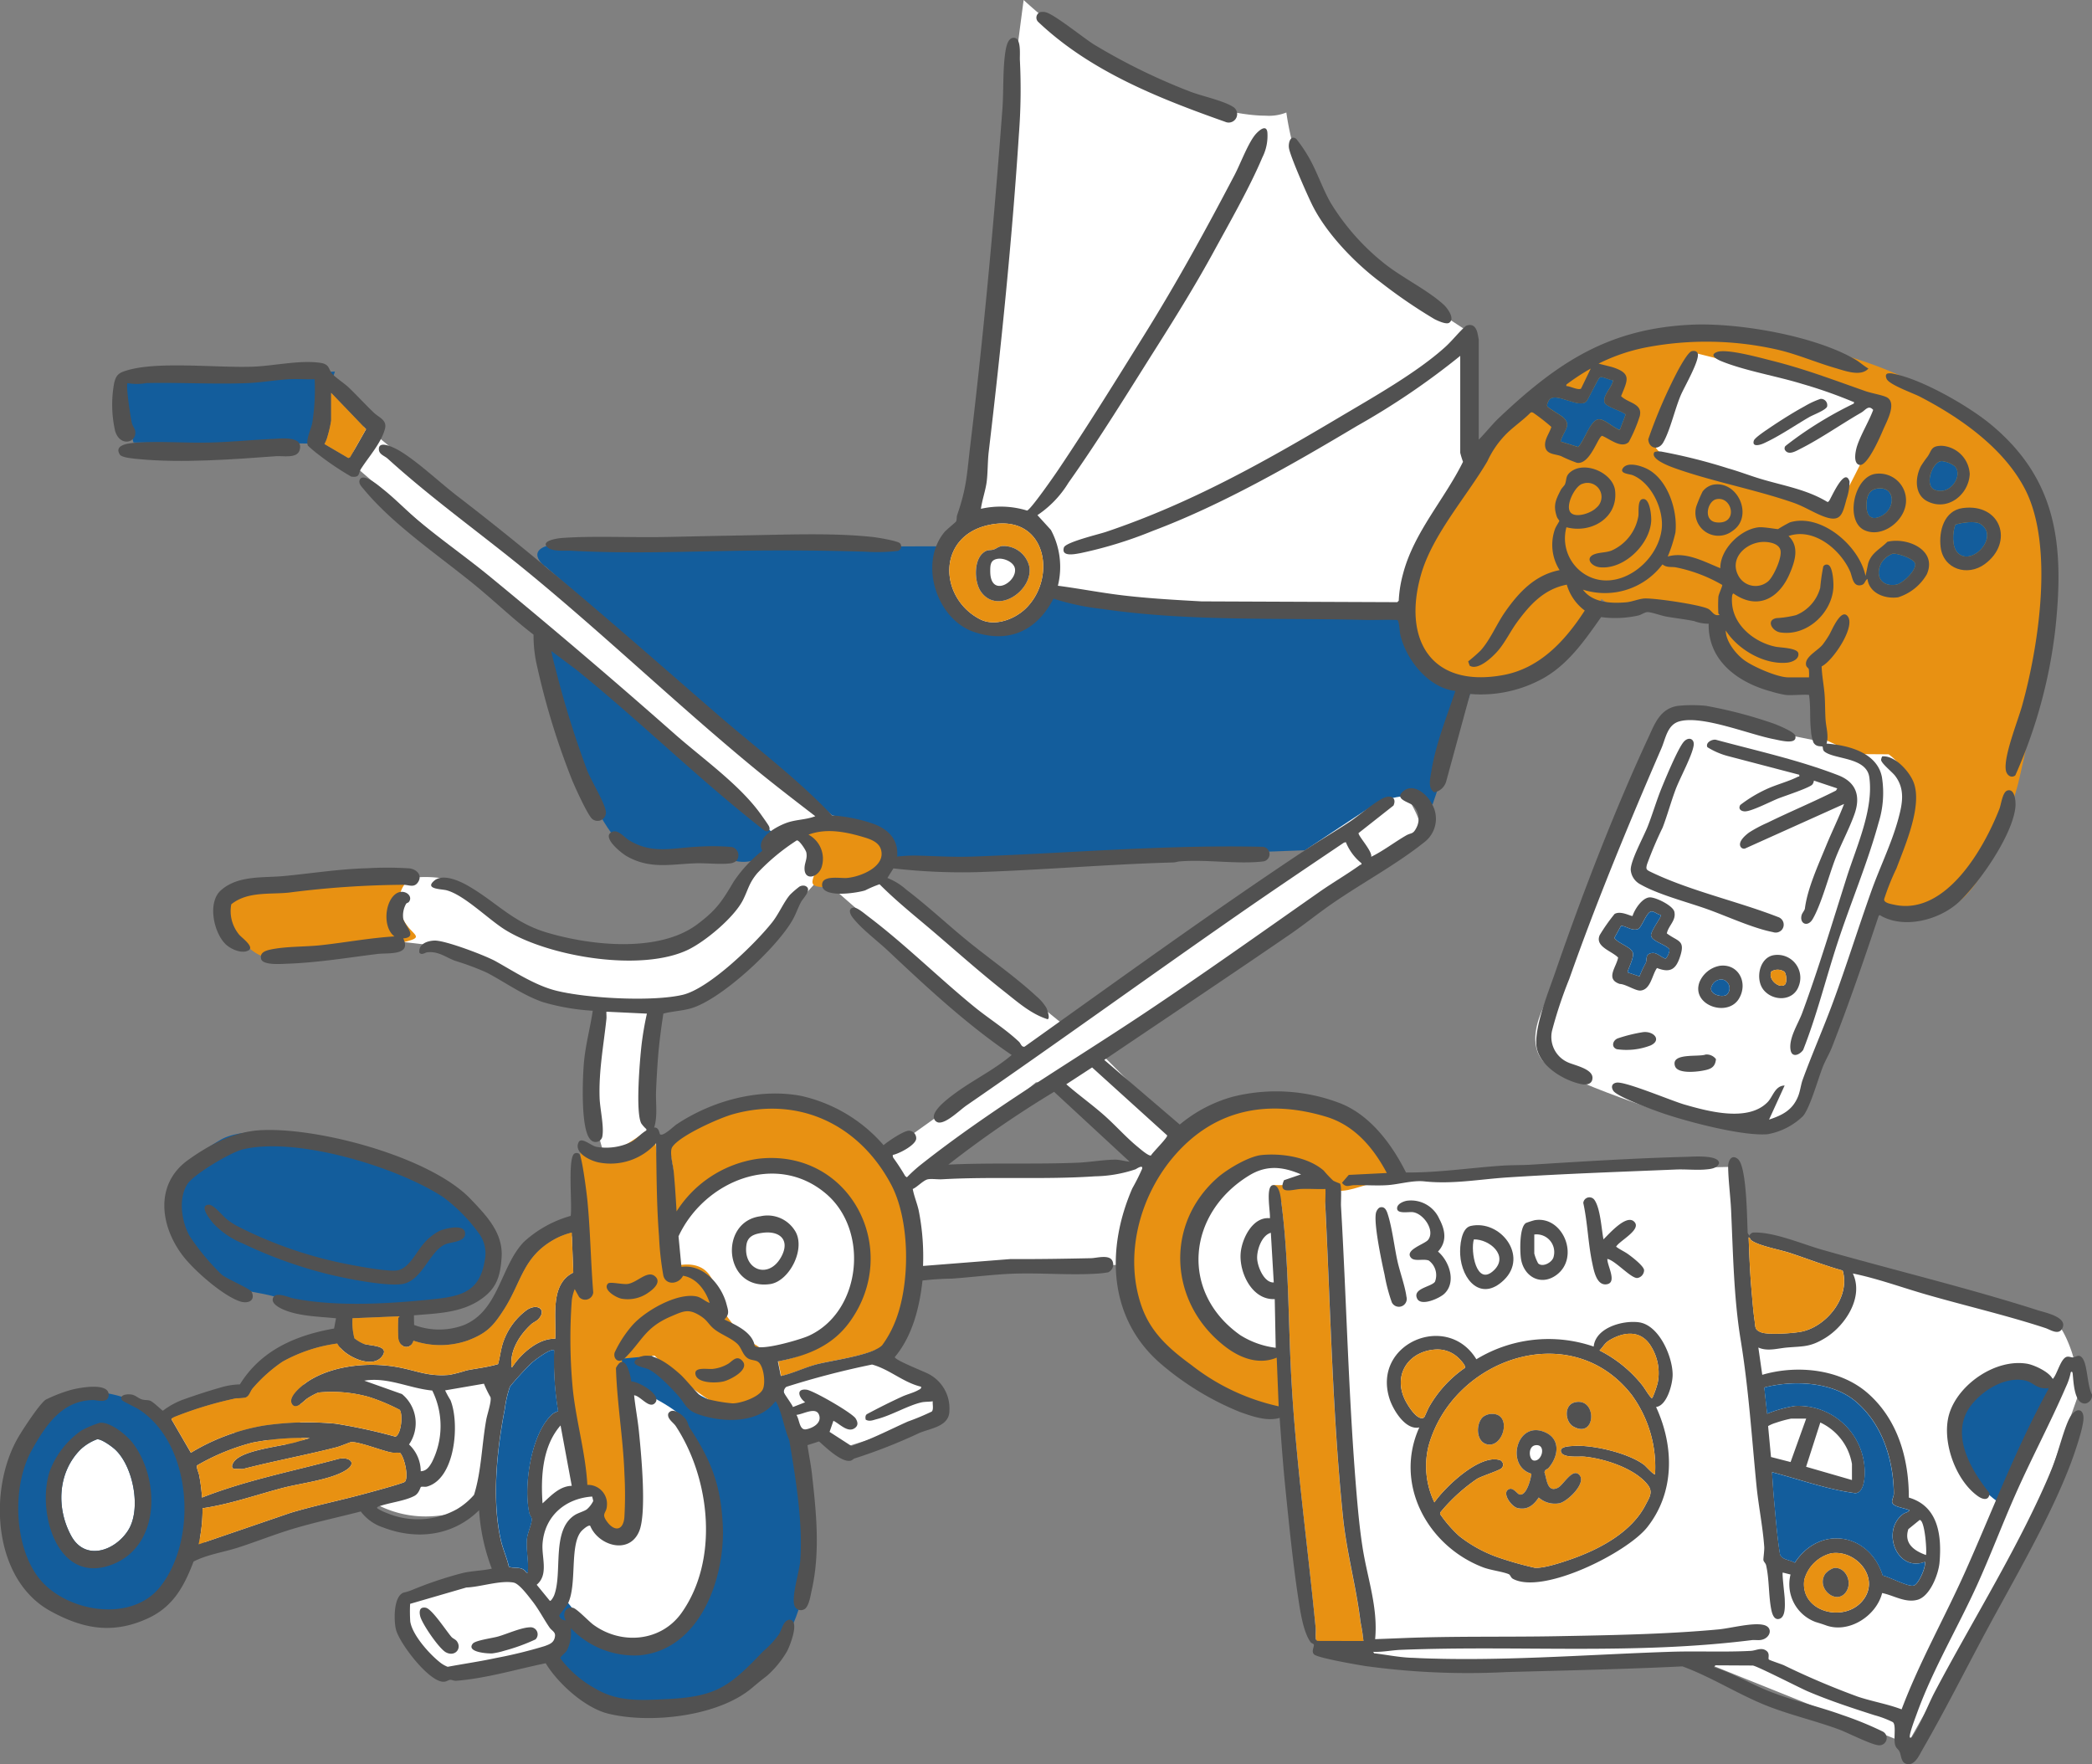 <svg id="グループ_65749" data-name="グループ 65749" xmlns="http://www.w3.org/2000/svg" width="296.489" height="250" viewBox="0 0 296.489 250">
  <rect x="0" y="0" width="296.489" height="250" fill="#808080" stroke="none"/>
  <g id="グループ_65742" data-name="グループ 65742" transform="translate(0 0)">
    <path id="パス_168771" data-name="パス 168771" d="M299.245,123.206s-9.415-2.991-12.051-3.227-4.292-.1-5.99,2.409-15.11,37.968-15.828,39.567-2.169,5.229,0,7.693,19.516,8.225,21.818,8.652,8.446,1.739,11.009.609,4.335-5.114,5.364-8.417,12.566-33.467,13.057-35.381,3.328-9.3-3.014-10.378-9.6-.564-9.6-.564Z" transform="translate(-46.643 -19.208)" fill="#fff"/>
    <path id="パス_168770" data-name="パス 168770" d="M281.63,77.293c-1.085-3.454,7.6-20.883,7.6-20.883l34.613,9.749-9.055,20.756Z" transform="translate(-47.689 -9.045)" fill="#fff"/>
    <path id="前面オブジェクトで型抜き_4" data-name="前面オブジェクトで型抜き 4" d="M269.7,247.148,237.971,234.4l-.026,0c-1.153.114-7.289.7-14.921,1.075-.957.046-2.245.07-3.83.07-10.922,0-33.012-1.135-33.231-1.147l-4.3-35.124h-.006a22.408,22.408,0,0,1-3.835-.638,47.566,47.566,0,0,1-10.325-3.952,14.849,14.849,0,0,1-5.068-4.28A19.194,19.194,0,0,1,159.7,185.3a22.545,22.545,0,0,1-1.311-6.068l-29.446,1.211-1.54-11.7-3.1-4.875L144.428,149.5l-28.772-25.162c-.06.065-8.165,8.946-11.548,13.049-.952,1.155-3,2.874-7.369,4.506a39.98,39.98,0,0,1-4.863,1.463c0,.009,0,.1,0,.273.011,2.568.011,4.653,0,5.871-.012,1.114-.012,4.875,0,10.877v.186l.009,0,0,0a22.873,22.873,0,0,0,9.293,2.351,12.822,12.822,0,0,0,2.926-.322,39.1,39.1,0,0,1,8.38-1.1,13.889,13.889,0,0,1,5.161.839,7.765,7.765,0,0,1,3.132,2.224c1.563,1.851,2.208,4.266,2.891,6.823l.04.15c.165.616.371,1.383.593,2.107a20.071,20.071,0,0,1,.739,5.8,42.217,42.217,0,0,1-.466,5.944,55.739,55.739,0,0,1-1.333,6.5l8.583,4.422v4.788l-12.923,4.071-3.251-1.968h-2.59v.02c-.061,1.225-.645,12.183-2.281,19.492-.787,3.519-4.026,8.166-8.662,12.433-4.361,4.01-8.8,6.6-11.312,6.605a11.807,11.807,0,0,1-4.473-1.147,35.759,35.759,0,0,1-4.693-2.523,60.6,60.6,0,0,1-5.191-3.654l-.012-.01,0,0-14.256,2.328-5.465-4.918v-5.694L69.84,222.7,67.5,212.05a1.913,1.913,0,0,1-.834,1.179c-.733.57-2.288,1.314-5.533,1.62-.493.044-.984.067-1.459.067a14.865,14.865,0,0,1-6.384-1.434,11.539,11.539,0,0,1-2.322-1.424l-.007-.006-21.728,7.8c-.011-.021-1.179-2.065-2.092-2.065-.533,0-.869.695-1,2.065a9.322,9.322,0,0,1-3.675,6.022,12.783,12.783,0,0,1-6.009,2.88,11.537,11.537,0,0,1-1.389.081,15.164,15.164,0,0,1-6.823-1.652,12.479,12.479,0,0,1-5.931-6.434c-1.564-3.738-2.4-6.272-2.313-8.958.085-2.71,1.106-5.489,3.527-9.59,1.53-2.591,4.332-3.906,8.328-3.906a28.549,28.549,0,0,1,8.154,1.382,37.754,37.754,0,0,1,3.892,1.4l.007,0,18.39,4.071,0-.009a24.387,24.387,0,0,1-.436-5.421,13.835,13.835,0,0,1,.8-4.41,6.673,6.673,0,0,1,2.691-3.438c1.543-.953,4.26-1.437,8.073-1.437A89.457,89.457,0,0,1,67.5,191.875l.023-.026a148.73,148.73,0,0,0,9.513-11.661,64.593,64.593,0,0,0,6.018-9.7c1.648-3.446,2.19-6.1,1.609-7.9a25.8,25.8,0,0,1-1.072-6.475,51.2,51.2,0,0,1,.119-6.556,64.387,64.387,0,0,1,.952-7.116v-.006c-.048-.046-1.23-1.157-5.478-1.713-4.226-.555-8.962-3.48-11.506-5.052l-.024-.015-.156-.1c-2.478-1.533-16.4-2.532-16.54-2.541v-.006a14.672,14.672,0,0,1,1.38-4.207,9.257,9.257,0,0,1,2.33-2.97,6.751,6.751,0,0,1,3.967-1.507c.326-.019.664-.029,1.005-.029,5.642,0,7.966,2.76,10.017,5.195l0,.006.171.206c2.469,2.924,12.991,4.442,17.4,4.959a12.863,12.863,0,0,0,1.479.081,20.748,20.748,0,0,0,9.249-2.483c2.853-1.472,5.148-3.388,6.14-5.125,1.262-2.219,2.9-5.143,4.611-8.236.03-.054.053-.094.067-.121l.021-.038-1.476-2.236L76.439,89.185l-27.575-23.8,2.1-5.1L75,80.2h56.829l4.634-6.855.017-.164c.6-5.527,3.619-33.323,3.748-37.722.134-4.571,3.78-32.287,4.2-35.432l0-.026.016.014a74.787,74.787,0,0,0,6.626,5.395,73.138,73.138,0,0,0,7.068,4.571,50.3,50.3,0,0,0,8.455,3.856c6.243,2.114,10.053,2.558,12.15,2.558a6.632,6.632,0,0,0,2.92-.45,40.342,40.342,0,0,0,1.778,7.381,33.562,33.562,0,0,0,2.907,6.411,20.86,20.86,0,0,0,4.855,5.723c7.567,6.009,15.58,11.114,16.47,11.676h0l0,0,1.586,35.028-13.088,26.817h0c.2.273,4.888,6.7,4.425,8.467a.588.588,0,0,1-.328.4c-1.87.821-44.255,31.327-44.682,31.634l-.014.011,11.015,11.063a17.173,17.173,0,0,1,4.071-2.465,26.682,26.682,0,0,1,5.114-1.693,32.792,32.792,0,0,1,7.2-.77c.084,0,.171,0,.258,0a14.5,14.5,0,0,1,6.966,1.742,15.119,15.119,0,0,1,4.443,3.76,18.155,18.155,0,0,1,3.036,5.447l47.871-1.231v9.28l.074.02.128.035.093.025.63.172.035.01c10.456,2.891,42.276,11.69,43.638,12.139,1.506.5,2.775,4.391,2.914,4.834l0,.009,1.328,4.419c-.05.145-5.033,14.552-6.863,18.554-1.613,3.521-14,25.526-17.76,32.186l-.064.11v0ZM146.177,153.392h0l-15.69,12.958,31.227-1.676-12.537-11.283ZM185.5,119.638h0L124.062,121.9v2.119l6.814,5.6,19.8,16.092L185.5,119.638Z" transform="translate(0.644)" fill="#fff"/>
    <path id="パス_168547" data-name="パス 168547" d="M382.808,95.382c-.945-10.3-15.343-24.934-41.186-28.053s-31.312,7.581-40.376,17.943-13.273,24.35-4,29.542c12.726,7.124,21.565-10.607,21.565-10.607a6.6,6.6,0,0,0,7.232.668l9.994,2.889a9.687,9.687,0,0,0,6.1,7.683c5.668,2.311,7.8,0,7.8,0l-.13,8.384,5.118,2.358,4.579.032a7.053,7.053,0,0,1,2.846,4.482l-3.713,16.445s2.047,2.353,8.568,1.027,10.675-17.917,10.675-17.917,5.872-24.574,4.927-34.876m-31.13-3.068s-15.871-5.641-20.862-7.1-5.382-3.645-3.972-5.161,5.606-10.618,5.606-10.618l25.8,6.471c2.1,1.183-6.57,16.408-6.57,16.408" transform="translate(-91.835 -19.318)" fill="#e89112"/>
    <path id="パス_168548" data-name="パス 168548" d="M112.266,130.005l32.8,27.727s-1.522,4.31-5.828,3.491-13.424.1-16.188-2.294-5.9-9.856-5.9-9.856-9.406-20.357-4.892-19.068" transform="translate(-34.918 -39.182)" fill="#135d9c"/>
    <path id="パス_168549" data-name="パス 168549" d="M111.784,112.774s-3.8-3.435,6.384-2.928,51.175.428,51.175.428-3.949,7,2.4,10.771,12-4.554,12-4.554,20.656,3.477,33.845,3.541,17.075-.686,17.075-.686-.463,6.01,3.038,8.717,5.584,3.134,5.584,3.134l-5.333,15.7s-3.408-3.272-9.771.963-8.317,5.49-8.317,5.49l-57.943,2.093s-1.106-5.523-5.081-6.28l-3.975-.756Z" transform="translate(-34.934 -32.846)" fill="#135d9c"/>
    <path id="パス_168550" data-name="パス 168550" d="M271.036,236.244s-4.762-11.121-19.044-11.121c-10.267,0-20.625,11.482-19.689,21.887s7.353,15.755,15.219,19.726,7.728,2.314,7.728,2.314l-.437-7.649v0s-13.567-.986-12.893-13.225S250.4,233.42,254.812,234.6s4.826,1.275,4.826,1.275l-6.154,1.628.058,1.048c.692-.787,2.947-.288,9.695-.679,2.118-.123,4.72-1.634,7.8-1.625" transform="translate(-73.032 -69.112)" fill="#e89112"/>
    <path id="パス_168551" data-name="パス 168551" d="M26.516,84.414,24.174,75.66l30.894-1.292-3.43,10.195Z" transform="translate(-7.602 -21.705)" fill="#135d9c"/>
    <path id="パス_168552" data-name="パス 168552" d="M410.443,299.668s-9.977-6.651-4.726-14.294,12.953-2.949,12.953-2.949l-7.643,17.243" transform="translate(-127.102 -86.682)" fill="#135d9c"/>
    <path id="パス_168553" data-name="パス 168553" d="M47.008,181.867c.725-4.108,12.175-3.223,15.717-3.694a81.992,81.992,0,0,1,11.087,0,4.414,4.414,0,0,0-2.358,5.109c.858,3.676,4.4,3.616.392,4.559s-15.747,3.435-19.669,2.053-5.405-6.69-5.17-8.026" transform="translate(-14.775 -54.282)" fill="#e89112"/>
    <path id="パス_168554" data-name="パス 168554" d="M165.666,167.989s11.1-1.022,12.438,2.044-1.289,6.119-7.311,6.681-2.436-1.257-2.987-3.93a13.531,13.531,0,0,0-2.14-4.795" transform="translate(-52.096 -51.094)" fill="#e89112"/>
    <path id="パス_168555" data-name="パス 168555" d="M80.65,244.705s3.391,8.523-3.1,10.235-21.494,2.2-26.141.376-8.49-.1-13.206-7.32-2.339-11.44,4.254-15.3,27.932,3.21,31.411,5.883a69.2,69.2,0,0,1,6.781,6.131" transform="translate(-11.237 -71.136)" fill="#135d9c"/>
    <path id="パス_168556" data-name="パス 168556" d="M116.059,311.934s8.924,13.347,18.32,2.578c6.542-7.5.561-26.172-1.776-28.415s-8.808-4.934-8.808-4.934l.3-3.232,3.5-1.089,6.5,5.7,4.294,2.218,7.109-3.152.935-.991s4.093,12.567,4.673,18.657-1.614,15.516-4,18.6-10.375,9.231-17.535,9.441c-12.334.36-15.107-7.478-15.107-7.478s2.17-2.223.664-4.57.271-5.447.925-3.336" transform="translate(-35.997 -85.376)" fill="#135d9c"/>
    <path id="パス_168557" data-name="パス 168557" d="M118.5,233.151c.3.33,3.658,1.177,5.247.521a35.777,35.777,0,0,0,5.141-3.46l2.561,20.1s3.889-1.488,5.572,1.359a10.294,10.294,0,0,1,1.678,4.716s2.783,3.971,3.731,4.463,1.644.4,2.73,2.829c2.615,5.84-2.44,9.17-8.808,5.143a53.568,53.568,0,0,1-7.276-5.985l-4.673.434s2.879,18.963,2.617,22.186-4.065,4.339-5.608,1.776,1.963-1.926.467-4.515-3.378-.055-3.378-.055l-3.062-27.051,2.286-3.337,1.537-2.9Z" transform="translate(-36.302 -70.712)" fill="#e89112"/>
    <path id="パス_168558" data-name="パス 168558" d="M154.309,264.49l-.419-2.086c4.072-.777,6.529-2.121,9.037-5.578,5.839-8.048.908-23.835-12.233-22.3a16.532,16.532,0,0,0-11.622,7.514c-.12-1.923.113-4.932-.074-6.849-.086-.871-.622-2.745-.2-3.4,1.045-1.638,6.712-4.153,8.662-4.7,9.485-2.655,18.078,1.524,22.6,10.027,2.754,5.174,2.764,14.289.558,19.672a15.12,15.12,0,0,1-1.836,3.314c-1.428,1.446-7.265,2.144-9.493,2.754-1.685.462-3.27,1.252-4.98,1.631" transform="translate(-43.596 -69.481)" fill="#e89112"/>
    <path id="パス_168559" data-name="パス 168559" d="M275.589,304.531c-.609-5.078-1.965-9.8-2.486-14.908-1.473-14.437-1.771-29.4-2.492-43.9-.042-.849.162-1.937.126-2.785-1.17.044-2.409-.178-3.579-.128a7.149,7.149,0,0,1-2.63-.274c-.11.033-1.287,0-1.3,0-.016.221.07.882.072,1.1-.007.343,1.068,1.062,1.073,1.405.011.1.021.185.031.258,1.029,7.857.945,16.609,1.381,24.574.661,12.083,2.3,23.524,3.452,35.481.052.54-.057,1.093.023,1.634l.2.213,6.548.016a24.324,24.324,0,0,0-.413-2.694" transform="translate(-82.774 -74.589)" fill="#e89112"/>
    <path id="パス_168560" data-name="パス 168560" d="M25.539,291.594c-4.084-6.674-12.954-6.455-12.954-6.455S2.354,286.5,1.7,299.63s8.3,19.277,17.926,17.082,10-18.443,5.918-25.117m-6.83,13.226c-1.837,2.951-6.105,4.481-8.1.829-2.147-3.935-1.916-9.028,1.351-12.268a6.932,6.932,0,0,1,2.316-1.416c.611-.062,2.055.993,2.523,1.42,2.6,2.369,3.773,8.439,1.907,11.435" transform="translate(-0.522 -87.984)" fill="#135d9c"/>
    <path id="パス_168561" data-name="パス 168561" d="M270.4,284.8c-.05.012-.243.228-.207.274,2.713.861,5.217,2.384,7.836,3.419,3.333,1.318,6.955,2.125,10.323,3.345a48.277,48.277,0,0,1,5.687,2.321,1.032,1.032,0,0,1-.439,1.974c-.963.017-4.461-1.78-5.661-2.225-3.344-1.239-6.977-2.07-10.286-3.382-4.012-1.59-7.875-4.089-11.957-5.577-8.336.415-16.643.574-24.984.81a106.2,106.2,0,0,1-19.974-.862c-1.091-.176-6.768-1.142-7.253-1.652-.411-.433.042-1.047-.025-1.39-.023-.116-.345-.167-.488-.374-1.028-1.485-1.439-4.364-1.712-6.159-.763-5.012-1.3-10.387-1.813-15.444-.343-3.373-.59-6.764-.83-10.145-1.8.542-3.958-.242-5.694-.864A40.557,40.557,0,0,1,191.7,242c-7.409-6.447-7.686-16.242-3.963-24.8a30.127,30.127,0,0,0,1.385-2.761c.184-.685-.859.034-.916.057a18.893,18.893,0,0,1-5.763,1c-7.213.492-14.47.012-21.67.421-.613.035-1.368-.09-1.944-.012-.675.093-1.537,1.1-2.212,1.388.189,1.036.614,2,.842,3.031a33.537,33.537,0,0,1,.616,7.875l12.352-.973c3.834.016,7.644-.042,11.471-.126.808-.019,2.613-.574,3.028.411a1.212,1.212,0,0,1-.61,1.592,14.492,14.492,0,0,1-1.873.2c-3.839.221-7.878-.157-11.74,0-2.8.111-5.741.5-8.556.694a40.64,40.64,0,0,0-4.15.269c-.413,3.811-1.428,7.862-3.923,10.847-.005.435,4.164,2.052,4.786,2.39a5.5,5.5,0,0,1,2.953,5.2c0,2.266-2.666,2.488-4.287,3.18a75.568,75.568,0,0,1-9.117,3.585c-.214.062-.365.294-.629.341-1.3.236-3.5-1.909-4.44-2.739l-1.641.527c.189,1.36.479,2.711.633,4.08.62,5.5,1.194,11.083-.042,16.524-.158.694-.4,2.479-1.16,2.706a.954.954,0,0,1-1.246-.492c-.536-1.211.674-4.895.789-6.452.4-5.42-.669-11.742-1.556-17.078-.694-1.526-1.045-3.945-1.827-5.353-.07-.125-.1-.193-.2-.065-2.359,3.105-7.41,2.947-10.773,1.79-1.894-.652-1.834-1.422-2.966-2.695-.969-1.091-2.977-3.187-4.257-3.751-.53-.233-2.7-.531-1.606-1.419,1.87-1.516,4.839.971,6.208,2.2.749.672,2.61,3,3.184,3.3a21.984,21.984,0,0,0,4.2.782c1.179,0,3.7-.861,4.27-1.956.457-.872.159-3.441-.708-3.965-.355-.215-.967-.2-1.357-.438-.788-.474-.906-1.486-1.52-2.07-.957-.911-2.554-1.4-3.508-2.29-.668-.622-.788-1.08-1.759-1.693-1.673-1.057-2.39-.659-4.141.088-3.746,1.6-4.084,3.514-6.6,5.966-.782.762-1.636.082-1.392-.837a16.4,16.4,0,0,1,2.563-3.927c1.821-2.018,6.243-4.557,9.007-4.044.7.13,1.244.709,1.9.934-.55-1.722-1.841-3.548-3.775-3.851-.589,1.2-2.407,1.415-2.787-.009a42.078,42.078,0,0,1-.615-5.6c-.346-4.375-.344-8.788-.417-13.183a8.631,8.631,0,0,1-8.059,2.744c-1.151-.2-3.672-1.35-2.916-2.883.4-.8,1.8.537,2.518.658a8.117,8.117,0,0,0,4.911-.684c.858-.474,1.37-1.183,2.166-1.632l0-.2a4.665,4.665,0,0,1-.716-.8c-.84-1.6-.208-8.927.029-11.071a44.7,44.7,0,0,1,.766-4.491l-5.738-.274c-.019.341.036.694,0,1.035-.4,3.757-1.094,7.363-.964,11.182.053,1.54.633,3.985.4,5.377a.965.965,0,0,1-1.723.5c-1.4-1.476-1.086-8.846-.891-10.98.224-2.446.881-4.829,1.242-7.249a31.5,31.5,0,0,1-7.115-1.239c-2.794-.982-5.288-2.784-7.865-4.146a38.189,38.189,0,0,0-4.523-1.691c-1.4-.525-2.309-1.359-3.9-1.212-.406.038-.827.471-1.176.051-.112-1.222,1.094-1.669,2.141-1.709,1.5-.057,7.224,2.123,8.677,2.932,2.641,1.47,5.567,3.41,8.542,4.16,4.352,1.1,13.65,1.606,17.953.6,3.748-.872,10.234-7.184,12.671-10.247.976-1.228,1.656-2.89,2.552-3.936a12.931,12.931,0,0,1,1.332-1.152,1.065,1.065,0,0,1,.775-.12c1.165.431-.252,1.746-.541,2.286-.424.8-.71,1.654-1.143,2.446-2.155,3.936-10.213,11.468-14.54,12.658-1.255.346-2.575.392-3.833.724-.311,2.034-.592,4.1-.752,6.151-.124,1.59-.218,3.243-.283,4.825-.071,1.717.25,3.544-.27,5.179.707-.1.732.875.844.954.459.321,1.872-1.106,2.344-1.42,4.992-3.316,11.577-5.139,17.551-4.045a21.7,21.7,0,0,1,11.776,7c.62-.537,2.994-2.159,3.692-2.045a1.073,1.073,0,0,1,.932,1.137c-.1.923-2.454,2.131-3.313,2.292a.625.625,0,0,0,.071.41,30.516,30.516,0,0,1,1.687,2.59l.239.171a22.053,22.053,0,0,1,1.8-1.65c10.079-8,21.233-14.52,31.921-21.648,8.341-5.562,16.5-11.375,24.71-17.124,1.9-1.331,3.925-2.5,5.807-3.855.1-.069.235.027.173-.241A7.4,7.4,0,0,1,218,168.14l-.274.066c-5,3.37-10,6.735-14.954,10.175-12.891,8.957-25.593,18.157-38.521,27.059-.969.667-2.765,2.476-3.9,2.441a.81.81,0,0,1-.748-.866c.044-1.108,2.246-2.729,3.126-3.37,2.546-1.853,5.491-3.284,7.911-5.341-6.353-4.311-11.959-9.532-17.531-14.773-1.488-1.4-3.86-3.174-5.044-4.758-.358-.479-.639-1.247.173-1.36.487-.068,1.6.9,2.033,1.225,5.2,3.924,10,8.7,15.059,12.83,2.074,1.69,4.409,3.13,6.354,4.968.241.227.354.8.795.679,13.16-9.373,26.241-18.88,39.705-27.821,2.082-1.382,4.246-2.645,6.331-4.023,1.369-.906,3.438-2.722,4.775-3.371.985-.479,1.976-.134,1.462,1.048l-4.948,3.9c-.109.361,1.981,2.581,1.789,3.365,1.706-.838,3.265-2.048,4.924-3.012.726-.422.982-.138,1.446-1.037a2.671,2.671,0,0,0-.43-3.2c-.492-.509-2.795-.9-1.381-2.059,1.509-1.237,3.495.576,4.119,1.944a4.183,4.183,0,0,1-1.156,5.3c-4.014,3.2-8.772,5.741-13.009,8.667-2.06,1.423-4.006,3.007-6.07,4.423-8.717,5.981-17.513,11.848-26.275,17.765l10.7,9.156a20.022,20.022,0,0,1,7.5-3.939,25.238,25.238,0,0,1,14.976.824c4.4,1.6,7.574,5.867,9.586,9.91,4.565.04,9.1-.668,13.646-.97,1.37-.091,2.77-.056,4.139-.141,7.31-.458,14.642-.915,21.949-1.109.85-.023,4.634-.322,4.635.9-.246.774-1.286.839-2.008.9-1.335.1-2.793-.06-4.146,0-7.9.327-15.843.6-23.741,1.111-4.054.26-7.849,1-11.889.566-1.633-.174-3.594.429-5.234.536-1.516.1-3.162-.028-4.7,0-.657.01-1.173.418-1.718-.339l.956-1.113,5.394-.269c-1.915-3.6-4.576-6.761-8.595-7.973-8.171-2.466-15.632-1.139-21.365,5.355-5.006,5.672-7.352,14.194-4.8,21.5,1.316,3.772,3.993,6.088,7.1,8.36a30.706,30.706,0,0,0,12.33,5.824l-.276-6.9c-2.559,1.066-5.167.063-7.245-1.522-7.934-6.051-8.754-17.229-1.178-23.952,1.369-1.215,4.457-3.061,6.286-3.24,2.827-.277,6.566.271,8.8,2.205a15.956,15.956,0,0,0,1.359,1.441,9.353,9.353,0,0,0,.925.387c.3.3.13,2.624.165,3.217.788,13.607,1.07,27.268,2.216,40.858.213,2.526.456,5.069.85,7.572.683,4.34,2.2,8.438,1.771,12.932q1.827-.067,3.658-.14c7.363-.308,14.846-.143,22.224-.28,7.439-.139,15.393-.273,22.787-.962,1.715-.16,4.882-1.023,6.425-.624,1.36.353.932,1.871-.381,2.111-.457.083-.912-.021-1.347.034-16.807,2.1-32.968.714-49.712,1.374-1.281.05-2.632.341-3.93.283l.136.208c1.669.191,3.356.54,5.036.625,12.193.613,24.8-.438,37-.84,3.723-.122,7.649.071,11.333-.128.724-.039,1.375-.472,2.048-.123.79.409.357,1.107.519,1.344.065.095,1.814.669,2.146.822a110.822,110.822,0,0,0,10.465,4.446c2.032.683,4.194,1.033,6.208,1.8,2.549-6.762,6.137-13.061,9.077-19.654,3.836-8.6,7.163-17.433,11.71-25.706.029-.338-.012-.147-.136-.138-1.6.11-1.957-.892-3.278-1.137-2.737-.509-5.774,1.365-7.424,3.417-3.231,4.016-.208,9.2,2.5,12.56-.006,1.069-.858.983-1.59.474-3.264-2.264-5.279-8.015-4.08-11.785,1.325-4.168,6.594-7.758,11.007-7.014,1.015.171,3.188,1.184,3.622,2.176.655-.656,1.157-3.073,2.085-3.173.309-.034.577.121.8.1.441-.047.879-.581,1.39.184.675,1.009.627,3.856,1.3,5.07a1.177,1.177,0,0,1-.885,1.274c-1.664.2-1.728-3.16-1.852-4.213-.023-.194-.086-.407-.276-.2a8.463,8.463,0,0,1-.668,2.026c-2.231,5.172-4.942,10.23-7.228,15.414-1.841,4.176-3.455,8.453-5.336,12.612-2.752,6.084-6.335,12.077-8.587,18.335-.175.488-1.191,3.112-.963,3.384.284.06.321-.14.44-.317,1.1-1.623,2.108-4.336,3.077-6.173,5.46-10.352,12.212-21.026,16.665-31.8.773-1.869,1.73-5.987,2.622-7.318.751-1.12,1.812-1.089,1.782.391-.027,1.375-1.334,5.139-1.877,6.556-3.018,7.879-8.03,16.337-12.055,23.84-2.879,5.367-5.813,11.2-8.837,16.429-.507.877-1.22,2.628-2.507,2.044-.574-.26-.575-1.222-.8-1.684-.174-.357-.456-.413-.607-.912-.271-.891.186-2.835-.337-3.254a13.951,13.951,0,0,0-2.606-.983c-3.2-1.026-6.358-2.059-9.458-3.382-1.12-.478-7.3-3.656-7.8-3.656Zm-88.363-84.734-3.657,2.383c1.746,1.528,3.647,2.877,5.384,4.416,1.626,1.44,3.082,3.11,4.765,4.485.308.252,1.547,1.337,1.857,1.185.254-.458,2.411-2.565,2.287-2.84Zm5.314,13.357-10.7-9.9a151.233,151.233,0,0,0-14.983,10.314c6.088-.288,12.217-.021,18.3-.269,1.719-.07,3.7-.426,5.38-.432.631,0,1.362.242,2,.287m-49.428,30.374c1.7-.376,3.269-1.159,4.94-1.618,2.21-.605,8-1.3,9.417-2.733a14.991,14.991,0,0,0,1.821-3.287c2.188-5.34,2.178-14.381-.553-19.515-4.488-8.434-13.012-12.58-22.421-9.946-1.935.542-7.556,3.037-8.593,4.661-.417.654.114,2.514.2,3.377.186,1.9.3,3.822.416,5.729a16.4,16.4,0,0,1,11.529-7.454c13.036-1.527,20.5,12.868,12.962,23.177-2.5,3.419-6.094,4.768-10.134,5.538Zm73.728-28.576c-2.589-1.1-4.867-1.366-7.361.16-8.757,5.357-9.865,16.526-1.266,22.615a12.215,12.215,0,0,0,5.037,1.8l-.136-6.9c-3.188.162-5.017-3.68-4.838-6.425.134-2.059,1.686-5.3,4.148-5.033.108-.786-.679-4.667.479-4.693.955-.021,1.082,1.977,1.176,2.691,1.028,7.857.945,16.609,1.381,24.574.661,12.083,2.3,23.525,3.452,35.481.052.539-.057,1.094.023,1.634l.2.213,6.548.016a24.334,24.334,0,0,0-.413-2.694c-.609-5.078-1.966-9.8-2.486-14.908-1.473-14.437-1.771-29.4-2.492-43.9-.042-.848.042-1.712.006-2.56-1.17.045-2.357-.056-3.527,0-1.087.047-3.282.885-2.347-1.244Zm-77.432,24.271c.719.851,6.52-.879,7.618-1.375,7.472-3.376,8.685-14.876,2.508-20.14-7.123-6.071-17.32-1.747-20.92,6.021l.413,4.337c3.1-.443,5.669,2.552,6.388,5.278.242.919.471,1.417-.312,2.175,1.6.751,3.96,1.782,4.3,3.7M207.368,223.5c-1.3.361-2,2.443-1.939,3.661.055,1.139.976,3.436,2.353,3.379ZM157.8,245.314c-2.532-.6-4.468-2.467-6.947-3.142a118.4,118.4,0,0,0-12.154,3.162.979.979,0,0,0-.359.745c.012.193,1.164,1.73,1.3,2.114l1.729-.674c-.855-.616-1.392-1.959.193-1.783.938.1,6.49,3.3,6.965,4.083.3.488.405.977-.12,1.357-1,.725-2.151-.616-3.033-1.032l-.545,1.573,3.094,2c2.762-.93,5.342-2.27,7.987-3.463a33.888,33.888,0,0,0,3.409-1.423c.284-.319.081-1.027.136-1.452-.467.082-1.148.053-1.577.149-1.9.424-4.243,1.836-6.325,2.373-.553.143-1.052.391-1.6.084-.064-.283-.078-.642.2-.8,1.632-.873,3.294-1.71,4.976-2.479.693-.317,1.641-.549,2.266-.91.206-.119.461-.182.407-.489m-17.673,4c.461.688.4,2.244,1.416,2.039.9-.18,2.106-.837,1.835-1.906-.363-1.425-2.272-.21-3.251-.134" transform="translate(-27.258 -48.785)" fill="#515151"/>
    <path id="パス_168562" data-name="パス 168562" d="M58.667,257.429l.022,1.357a10.04,10.04,0,0,0,6.974.047c5.05-1.992,5.249-8.385,8.6-11.835a16.381,16.381,0,0,1,6.616-3.67c.239-1.524-.426-7.87.465-8.784a.628.628,0,0,1,.762,0c.391.413,1.048,5.622,1.136,6.526.428,4.352.48,8.76.836,13.121a1.153,1.153,0,0,1-2.014.622l-.614-1.11a6.648,6.648,0,0,0-.413,1.589,74.97,74.97,0,0,0,.153,12.681c.472,4.47,1.805,8.971,2.053,13.479a2.692,2.692,0,0,1,2.771,2.969c-.047,1.072-.843,1.043-.008,2.207,1.015,1.416,2.287,1.408,2.483-.553a54.176,54.176,0,0,0,.007-6.216c-.177-5-1.052-9.972-1.2-14.978,1.223-2.348,2.019.724,2.173,1.92.978-.06,4.573,1.994,3.291,3.117-.821.72-2.013-1.092-2.892-1.167.184,1.728.515,3.446.689,5.177.315,3.127,1.126,11.5.027,14.107-1.425,3.38-5.8,2.01-6.936-.78-.259-.187-1.133.6-1.308.82-1.641,2.033-.516,7.6-1.886,10.264-.171.333-1.217,1.515-1.2,1.654a.9.9,0,0,0,.945.647c-.566-.819-.066-1.993,1-1.77.548.114,2.249,1.922,2.874,2.382,3.974,2.915,9.612,2.443,12.528-1.671,5.324-7.513,4.062-19.024-.826-26.458-.346-.525-1.275-1.052-1.058-1.789.59-1.013,2.09.239,2.522.877.255.377.306.823.513,1.144,3.023,4.658,4.377,7.989,4.679,13.683.4,7.468-3.133,17.79-11.813,18.572a12.461,12.461,0,0,1-9.731-3.863,5.542,5.542,0,0,1-.574,3.224c-.169.275-.947.845-.893,1.063a15.406,15.406,0,0,0,4.791,4.192c3.2,1.953,6.323,1.765,10,1.6,7.324-.317,9.133-1.749,13.936-6.774a13.32,13.32,0,0,0,2.257-2.437c.433-.71.583-1.911,1.477-2.059,1.539.071.058,3.73-.325,4.454a14.005,14.005,0,0,1-2.855,3.5c-.858.654-1.316,1.035-2.138,1.728-4.8,4.049-14.427,5.09-20.349,3.639-3.3-.808-7.14-4.277-8.876-7.148-4.223.871-8.352,2.135-12.68,2.486-.311.025-.6-.142-.836-.134-.282.01-.525.269-.959.272-2.1.012-6.221-5.432-6.735-7.361-.325-1.221-.4-4.864,1.139-5.292a6.612,6.612,0,0,0,1.154-.363,54.418,54.418,0,0,1,7.134-2.391c1.364-.321,2.777-.32,4.143-.622a28.346,28.346,0,0,1-1.8-8.281c-3.679,3.637-8.806,4.274-13.566,2.452a6.494,6.494,0,0,1-3.2-2.275c-3.108.8-6.247,1.473-9.327,2.376-2.726.8-5.346,1.863-8.039,2.731-2.108.68-4.349.976-6.332,1.987-1.364,3.575-2.923,6.435-6.524,8.076-4.945,2.255-9.144,1.484-13.765-1.057-8.216-4.518-8.867-17.418-4.473-24.772.655-1.1,2.89-4.533,3.794-5.179a21.224,21.224,0,0,1,3.582-1.389c1.041-.287,5.56-1.184,5.349.808-.123,1.159-1.651.617-2.243.629-4.407.087-6.695,3.607-8.653,7.1-2.789,4.972-2.575,13.42.932,18.029,3.691,4.851,13.077,6.561,17.234,1.378,5.414-6.752,4.565-20.28-2.966-25.17-.412-.268-2.31-1.165-2.41-1.325-.483-.777.786-.892,1.353-.792.594.1.965.548,1.507.7.376.106.745.051,1.087.156.47.144,1.739,1.433,1.856,1.434a10.7,10.7,0,0,1,3.139-1.672c1.475-.528,3.407-1.161,4.91-1.58A10.357,10.357,0,0,1,34,267.208c2.992-4.843,7.914-6.958,13.346-7.916l.274-1.451c-2.332-.244-5.007-.267-7.215-1.138-.6-.237-1.954-.854-1.738-1.661.289-1.082,2.2-.167,2.877-.03,5.909,1.194,13.113.8,19.122.2,4.3-.428,7.311-.818,8.041-5.628a4.765,4.765,0,0,0-.955-3.938,23.662,23.662,0,0,0-4.955-4.986c-6.533-4.273-20.77-8.6-28.407-6.751-1.671.405-6.9,3.5-7.814,4.889-1.344,2.048-.853,5.346.307,7.4a33.138,33.138,0,0,0,4.511,5.429c.725.636,4.058,2,4.28,2.484.557,1.224-.518,1.7-1.623,1.347-2.427-.787-6.437-4.314-8.025-6.334-3.3-4.194-4.2-10.247.62-13.709,2.972-2.134,6.428-3.988,10.137-4.222,8.109-.512,24.169,3.736,29.894,9.728,2.242,2.347,4.651,4.813,4.413,8.285-.186,2.716-.712,4.427-2.991,5.983-2.8,1.912-6.169,1.946-9.432,2.234m-2.21,3.243a25.088,25.088,0,0,1,0-2.9c0-.029.206-.156.138-.206l-6.628.274a8.811,8.811,0,0,0,.267,2.842,5.811,5.811,0,0,0,1.293.777c.893.315,3.774.188,2.642,1.757-1.4,1.939-5.466-.043-6.369-1.793A21.923,21.923,0,0,0,40.037,264a21.375,21.375,0,0,0-4.226,3.782c-.363.422-.451,1.112-1.039,1.308a7.51,7.51,0,0,1-1.288.093,53.245,53.245,0,0,0-8.3,2.466c-.212.087-.836.293-.886.5l2.754,4.749a29.37,29.37,0,0,1,10.3-3.846,42.791,42.791,0,0,1,10.18-.278,76.7,76.7,0,0,1,8.513,1.846c.824-.354,1.071-3.112.611-3.79a27.335,27.335,0,0,0-4.376-1.837,19.431,19.431,0,0,0-7.184-.622,10.165,10.165,0,0,0-1.526.821c-.547.354-1.571,1.656-2.154.861-.819-1.117,1.756-2.992,2.57-3.482,3.56-2.138,8.593-2.548,12.612-1.757,2.676.527,4.14,1.3,7.11,1.046a21.511,21.511,0,0,0,2.407-.631c1.49-.3,3-.45,4.464-.89.317-1.077.385-2.185.785-3.249a9.455,9.455,0,0,1,3.382-4.487c1.558-.932,2.773.11,1.527,1.388-.283.29-.686.431-.969.688-1.559,1.418-2.954,3.531-2.833,5.729.009.156-.091.378.136.341,1.208-1.879,3.713-4.111,6.077-4,.188-3.095-.8-7.714,2.56-9.383l-.215-5.665a9.84,9.84,0,0,0-2.526.993c-4.423,2.5-4.584,6.008-7.08,9.9-1.527,2.382-2.44,3.367-5.131,4.4a11.847,11.847,0,0,1-7.7.027c-.422,1.384-1.949,1.055-2.144-.34m22.09,1.725c-.429-.424-2.836,1.433-3.241,1.8a43.026,43.026,0,0,0-3.031,3.32,15.355,15.355,0,0,0-.726,3.14c-1.122,5.763-1.866,12.818-.578,18.577.291,1.3.867,2.514,1.152,3.817.867.313,1.85-.138,2.491.824.312.058.19-.136.2-.342.1-1.436-.276-2.937-.136-4.418.077-.821.681-2.133.684-2.781,0-.339-.276-.557-.346-.873-.831-3.733.186-10.775,2.9-13.674a2.234,2.234,0,0,1,1.185-.77,43.519,43.519,0,0,1-.564-8.617M61.265,268.08c-3.241-.305-6.331-1.951-9.64-1.4l5.344,1.9a5.323,5.323,0,0,1,1,7.141,5.241,5.241,0,0,1,1.66,3.794c.8-.016,1.213-.627,1.573-1.257a11.336,11.336,0,0,0,.06-10.178m7.322-.969-5.5.947a14.242,14.242,0,0,0,.758,1.381c1.329,3.236.719,11.147-3.343,12.256-.263.071-.7-.036-.847.051-.08.049-.254.9-.89,1.249-1.394.762-3.687.971-5.207,1.558-.169.143-.16.142,0,.277a6.882,6.882,0,0,0,1.307.625,11.356,11.356,0,0,0,9.922-.577,9.829,9.829,0,0,0,2.4-2.018c1.052-3.343,1.1-7.193,1.739-10.69.134-.731.766-2.591.59-3.152a15.577,15.577,0,0,1-.927-1.907m12.447,14.475-1.588-8.558c-2.589,2.966-2.812,7.288-2.554,11.043,1.185-1.07,2.414-2.447,4.141-2.485m-37.142-6.763a35.948,35.948,0,0,0-8.12.645,31.081,31.081,0,0,0-7.832,3.221c-.151.244.22,1.024.287,1.373a26.51,26.51,0,0,1,.411,3.182c6.258-2.463,12.887-3.739,19.363-5.488,1.471-.324,2.669.566,1.048,1.6-2.154,1.372-6.4,1.852-8.942,2.517-3.788.99-7.518,2.326-11.4,2.889a22.488,22.488,0,0,1-.551,5.108l13.01-4.454c3.368-1.013,6.821-1.712,10.215-2.626.756-.2,5.807-1.552,6.012-1.789.544-.63-.045-3.409-.685-4.079-.414-.082-.834.018-1.251-.062-1.368-.262-4.542-1.538-5.7-1.471-.108.006-1.581.607-2.018.72-4.42,1.135-8.917,1.953-13.334,3.1l-1.276-.034c-.426-.2-.2-.676,0-.967,1.2-1.782,7.062-2.22,9.114-2.9Zm40.038,8.281c-3.826.264-6.75,2.777-7.037,6.7-.141,1.934.888,4.383-.828,5.8l1.863,2.277c.19.075.554-.634.607-.771,1.245-3.236-.45-9.258,2.955-11.4.476-.3,1.305-.512,1.688-.8a3.757,3.757,0,0,0,.9-1.172,5.974,5.974,0,0,0-.151-.628m-25.8,15.2a21.516,21.516,0,0,0,.019,2.507c.294,1.891,2.637,4.512,4.107,5.7a4.232,4.232,0,0,0,1.192.716c2.278-.424,4.577-.756,6.844-1.244a65.384,65.384,0,0,0,6.878-1.682c.755-.276,1.381-.486,1.494-1.42.074-.609-.464-.764-.781-1.228-.885-1.295-1.494-2.546-2.513-3.838-.534-.677-1.793-2.383-2.583-2.526-1.926-.348-4.686.631-6.692.7Z" transform="translate(0 -71.009)" fill="#515151"/>
    <path id="パス_168563" data-name="パス 168563" d="M313.606,98.481a16.027,16.027,0,0,1-2-.484c-4.629-1.239-8.948-4.315-8.836-9.595a5.866,5.866,0,0,1-2.046-.37c-1.3-.271-2.613-.407-3.92-.636-.755-.132-2.06-.626-2.68-.642-.383-.01-.866.361-1.3.476a14.943,14.943,0,0,1-5.293.229c-2.257,3.2-4.548,6.54-8.007,8.562a18.223,18.223,0,0,1-10.572,2.336l-3.36,12.31a2.191,2.191,0,0,1-1.691,1.628c-1-.566-.579-2.083-.422-3.05.637-3.9,2.155-7.594,3.389-11.315-3.8-.421-7.005-4.454-7.806-8-.1-.446-.149-1.965-.429-2.057-1.558-.071-3.122.025-4.68-.014-12.3-.3-24.943.236-37.112-1.547a34.873,34.873,0,0,1-6.931-1.464c-2.335,4.519-6.28,6.386-11.242,4.725-5.307-1.776-7.882-9.7-4.218-14.147.28-.341,1.606-1.408,1.659-1.516.122-.25.055-.634.162-.943,1.357-3.908,1.359-5.742,1.84-9.756,1.9-15.812,3.364-31.741,4.554-47.633.2-2.608.044-5.61.417-8.142.1-.653.311-1.96,1.088-2.067,1.246-.172.936,2.39.983,3.169a82.976,82.976,0,0,1-.141,10.492c-.969,14.962-2.517,30.129-4.278,45.009-.164,1.383-.116,2.909-.292,4.264-.157,1.207-.649,2.581-.813,3.81a12.74,12.74,0,0,1,6.539.25c.5-.1,3.9-5,4.425-5.783,4.182-6.214,8.189-12.693,12.15-19.052,4.661-7.482,8.767-14.96,12.855-22.765.812-1.551,1.965-4.658,3.029-5.807.448-.484,1.45-1.363,1.6-.208a6.788,6.788,0,0,1-.716,3.576C237.76,26.485,234.9,31.5,232.7,35.53c-2.5,4.594-5.36,9.228-8.161,13.652-3.98,6.287-8.228,13.218-12.509,19.245a14.728,14.728,0,0,1-4.392,4.584l1.908,2.094a11.083,11.083,0,0,1,.991,7.913c3.071.4,6.121,1,9.2,1.364,3.709.439,7.446.646,11.161.851l27.738.113.208-.206a17.467,17.467,0,0,1,.61-3.808c1.542-5.9,5.867-10.535,8.5-15.88a11.757,11.757,0,0,1-.394-1.278V50.437a105.621,105.621,0,0,1-14.594,9.912c-9.072,5.41-19.119,11.193-29,14.9A59.061,59.061,0,0,1,213.716,78.4c-.714.121-2.751.589-2.327-.8.23-.757,4.98-1.883,5.944-2.208,11.933-4.017,22.3-9.831,33.062-16.227,4.725-2.809,11-6.328,15.022-9.968,1.034-.935,1.892-2.072,2.933-3,.893-.378,1.4.074,1.635.928.034.119.2.986.2,1.044V62.31c1.023-1.03,1.9-2.179,2.965-3.179,8.264-7.794,15.473-12.572,27.2-13.11,6.621-.3,17.457,1.56,23.219,4.945.654.385,1.183.9,1.84,1.268-1.055,1.2-3.337.322-4.694-.072-2.766-.8-5.463-1.984-8.283-2.624a45.487,45.487,0,0,0-18.528-.3,26.186,26.186,0,0,0-6.739,2.3l1.926.487c2.794.894,2.212,1.8,1.266,4.122,1,1,3.086,1.033,2.649,2.819a20.564,20.564,0,0,1-1.562,3.683c-1.04,1-2.729-.469-3.777-.879-.593.113-1.7,4.13-3.573,3.823a20.792,20.792,0,0,1-2.24-.946c-.837-.322-2.072-.211-2.253-1.342-.162-1.011.609-1.879.873-2.8a28.139,28.139,0,0,0-2.565-2c-.153-.068-.254-.115-.406,0-1.029,1.043-2.271,1.882-3.318,2.9a13.533,13.533,0,0,0-2.784,3.982c-2.919,4.965-7.718,10.333-9.356,15.909-2.726,9.286,1.346,16.271,11.618,14.378,5.209-.96,8.8-4.9,11.544-9.142a6.988,6.988,0,0,1-2.545-3.668c-3.2.621-5.174,2.774-7.013,5.269-.959,1.3-1.665,2.82-2.709,4.057-.72.853-2.85,2.918-4.045,2.155l-.212-.605a21.8,21.8,0,0,0,1.773-1.549c1.388-1.558,2.262-3.757,3.481-5.493,1.95-2.778,4.219-5.209,7.707-5.894a6.681,6.681,0,0,1-.653-5.828c.1-.3.614-1.078.614-1.143s-.279-.38-.348-.581c-.552-1.614-.178-2.381.553-3.81.143-.279.513-.61.588-.792.3-.741.019-1.21.912-1.849,2.068-1.479,5.933.285,6.2,2.752.428,3.89-3.446,6.1-6.9,5.176a6,6,0,0,0,2.638,6.681c4.444,2.73,10.241-1.508,10.857-6.371.354-2.791-1.439-6.607-4.11-7.692-.424-.172-1.9-.211-1.392-.973.686-1.03,2.8-.3,3.677.206,2.772,1.594,4.115,5.857,3.778,8.895a20.153,20.153,0,0,1-1.089,3.4c2.557-.731,5.129.72,7.454,1.658-.05-2.683,2.886-5.552,5.458-5.8.7-.067,2.6.288,2.73.253a18.79,18.79,0,0,1,1.678-.954c4.446-1.333,9.859,3.371,10.71,7.6l.371-1.767c.464-1.539,1.671-2.007,2.724-3.075,2.8-.694,7.137,1.157,5.584,4.617a7.17,7.17,0,0,1-4.067,3.25c-1.85.256-4.082-.563-4.338-2.611-.441.312-.313.786-.962.9-1.131.2-1.18-1.248-1.5-1.963-1.375-3.105-5.14-6.246-8.723-5.013,1.588,1.5.913,3.581.162,5.338-1.5,3.5-4.524,5.22-7.963,2.809-.291.016-.225,1.185-.2,1.444.249,3.16,3.254,5.511,6.183,6.1.668.136,3.09.161,3.211.942.13.849-.922,1.249-1.588,1.315-3.245.322-6.992-1.86-8.706-4.562.005,1.469,1.287,3.146,2.428,4.06C308.836,94.412,312.5,96,314.02,96h2.968a6.421,6.421,0,0,0-.027-1.146c-.061-.2-.329-.287-.387-.583-.228-1.167,1.6-2,2.344-2.9a14.008,14.008,0,0,0,.943-1.4c.318-.515,1.691-3.925,2.64-2.586,1.079,1.523-2.166,6.321-3.72,7.059.035,1.334.313,2.649.415,3.977.09,1.176.062,2.407.141,3.587.075,1.115.475,2.276.137,3.382,3.067.221,7.209,1.266,7.855,4.78a14.134,14.134,0,0,1-.469,6.4c-1.577,5.769-4.013,11.485-5.87,17.185-1.63,5-2.9,10.162-4.829,15.052-.512.721-1.6,1.146-1.786-.009-.274-1.686,1.076-3.681,1.65-5.235,2.315-6.263,4.292-12.859,6.312-19.229,1.368-4.318,3.832-9.622,3.2-14.171-.4-2.9-4.989-2.5-6.38-3.662-.254-.213-.178-.62-.252-.682-.139-.114-.873.119-1.284-.579a5.872,5.872,0,0,1-.354-1.717c-.2-1.663-.011-3.392-.278-5.037-1.088-.08-2.312.108-3.382,0m-31-43.765c.509-.012,1.665.637,2.077.354l1.373-2.837a30.524,30.524,0,0,0-3.221,2.093c-.143.123-.289.136-.229.391m6.627-.826c-.489.039-1.506-.622-1.906-.388-.227.134-1.537,2.9-1.841,3.336-.958,1.2-4.176-1.235-5.235-.264-.185.169-.492.808-.344,1.041s1.781,1.174,2.138,1.46c1.483,1.191.049,2.074-.267,3.51l2.484.769c.882-.817,1.674-3.725,2.867-3.92.73-.119,2.014,1.067,2.72,1.366.112.048.2.221.356.069l.806-2.128c-.566-.509-2.885-1.085-3.016-1.749-.209-1.054,1.071-2.045,1.24-3.1m-4.321,14.662c-1.075.247-2.567,3.194-1.684,4.11.762.79,2.894.04,3.593-.683a1.986,1.986,0,0,0-1.909-3.427M205.933,86.283c4.554-4.337,3.013-13.543-5.067-11.9-7.522,1.529-7.241,10.354-1.358,13.383,2.068,1.065,4.826.04,6.426-1.483m104.119-9.441c-2.353.321-4.385,2.531-3.007,4.869a2.757,2.757,0,0,0,4.219.622c.753-.747,1.983-3.414,1.659-4.431s-1.989-1.181-2.871-1.061m18.775,1.641a3.223,3.223,0,0,0-1.6,1.316c-.924,1.828,0,3.406,2.107,3.071.926-.147,2.84-1.994,2.705-2.951-.1-.735-2.553-1.554-3.217-1.436m-24.678,8.47a20.467,20.467,0,0,1,0-2.347c0-.313.624-1.589.541-1.707a21.375,21.375,0,0,0-6.564-2.486c-.656-.119-1.269.082-1.9-.42a10.214,10.214,0,0,1-11.27,3.579c1.346,1.861,4.026,1.981,6.142,1.791.824-.074,1.7-.461,2.5-.533,1.3-.116,8.029.876,9.125,1.473.576.313.758,1.048,1.559.855.07-.049-.132-.167-.138-.206" transform="translate(-60.608 -0.004)" fill="#515151"/>
    <path id="パス_168564" data-name="パス 168564" d="M142.556,142.023a22.544,22.544,0,0,1,5.6,1.1c2.224.731,3.854,2.219,3.622,4.731a23.518,23.518,0,0,1,2.422-.145c2.884.051,5.322.25,8.28.145,13.67-.481,27.3-1.7,41.008-1.385a1.041,1.041,0,0,1,.138,2.076c-3.611.426-8.045-.319-11.744-.008-.327.007-.629.14-.956.149-9.345.26-18.688,1.085-28.028,1.38a85.705,85.705,0,0,1-11.649-.535l-.852,1.357a8.97,8.97,0,0,1,2.688,1.662c2.956,2.245,5.7,4.823,8.568,7.171,3.158,2.583,6.93,5.2,9.87,7.94a6.588,6.588,0,0,1,1.405,1.632c.132.284.566,1.51.175,1.614-2.328-.734-4.183-2.384-6.067-3.869-3.34-2.632-6.511-5.448-9.735-8.213-2.7-2.316-5.5-4.519-8.015-7.046a16.394,16.394,0,0,0-2.037.865c-1.167.379-6.2,1.167-6.107-.846.062-1.342,2.588-.836,3.52-.912,1.92-.156,5.614-1.625,4.8-4.1-.311-.945-1.375-1.363-2.24-1.626-2.563-.78-5.427-1.389-8.008-.412a3.877,3.877,0,0,1,1.821,4.72c-.592,1.429-2.456,1.815-2.382-.029.031-.766.431-1.314.252-2.175-.072-.345-1.024-1.791-1.355-1.7a29.739,29.739,0,0,0-5.587,4.638c-1.189,1.415-1.26,2.251-2.02,3.779-1.225,2.465-5.335,5.9-7.821,7.09-6.644,3.173-19.655.992-25.837-2.8-2.442-1.5-5.9-5.031-8.429-5.653-.677-.166-3.138-.147-1.655-1.37,1.2-.989,3.505.029,4.677.7,4.014,2.279,6.389,5.207,11.165,6.646,6.242,1.882,15.955,2.953,21.419-1.147,2.707-2.032,3.483-3.225,5.145-6.039a19.053,19.053,0,0,1,4.058-4.373c-1.017-1.828,2.072-3.473,3.474-3.972,1.321-.47,2.772-.422,4.039-.929-3.059-2.352-6.136-4.714-9.112-7.176-10.631-8.8-20.624-18.356-31.274-27.127C93.024,102.245,86.1,97.375,79.57,91.454c-.426-.386-1.183-.581-1.24-1.25-.133-1.551,2.414-.171,3,.183,2.621,1.59,5.669,4.5,8.2,6.439,12.944,9.945,24.553,20.28,36.848,30.941,5.423,4.7,11.264,9.055,16.185,14.257" transform="translate(-24.63 -26.458)" fill="#515151"/>
    <path id="パス_168565" data-name="パス 168565" d="M374.936,253.259c1.588,3.349-1.074,7.4-3.908,9.138-2.132,1.308-3.066,1.156-5.41,1.355-1.347.114-2.766.587-4.073,0l.553,3.866c4.908-1.442,11.039-.842,14.975,2.626,4.236,3.733,5.806,9.252,5.8,14.774,4.184,1.224,4.673,5.381,4.353,9.173-.142,1.681-1.344,4.81-3.113,5.308-1.727.487-3.378-.622-5.024-.953-.821,3.254-4.717,5.768-7.973,4.577-.579-.211-.906-.3-1.459-.474a5.7,5.7,0,0,1-3.553-6.73l-1.1-.277c-.121.167.269,3.253.282,3.79.018.812.169,2.713-.928,2.8-.641.054-.877-.828-.976-1.316-.4-1.959-.281-4.341-.737-6.3-.073-.311-.345-.5-.382-.729-.034-.208.152-1.368.114-1.9-.2-2.835-.821-5.838-1.1-8.7-.685-6.973-1.11-13.724-2.248-20.67-.965-5.894-1.067-12.216-1.344-18.26-.094-2.044-.389-4.165-.424-6.214-.015-.873.5-1.847,1.387-1.1,1.269,1.069,1.287,8.651,1.385,10.487l.208.341c.215-.237.335-.411.683-.419,2.91-.069,6.79,1.621,9.6,2.423,10.077,2.873,20.684,5.414,30.619,8.592,1.069.342,4.185.954,3.518,2.487-.505,1.161-1.71.273-2.447.032-5.517-1.808-11.318-3.146-16.916-4.76-3.448-.994-6.831-2.244-10.356-2.967m-14.772-5.109c.09,2.5.194,5.026.414,7.522.12,1.366.232,2.922.431,4.263.14.945-.03,1.3.952,1.671,1.01.382,4.662.126,5.8-.128,3.52-.786,6.84-4.946,5.725-8.638-2.565-.71-5.036-1.695-7.559-2.519-1.383-.452-4.4-.99-5.4-1.776-.188-.146-.156-.4-.361-.4m22.78,38.657c-.571-.248-1.407-.366-1.936-.62-.98-.47-.248-1.021-.262-1.8-.084-4.856-1.661-9.861-5.469-13.042-3.315-2.77-8.87-2.985-12.891-1.923l.4,3.714a18.5,18.5,0,0,1,3.936-1.1,9.409,9.409,0,0,1,9.868,10.143c-.062.763-.322,2.19-1.309,2.216-4.051-.536-7.873-1.952-11.8-2.972.093,1.261.158,2.536.276,3.8.228,2.434.446,5.346.836,7.723.15.913,1.435.87,2.118,1.309,3.513-5.39,10.57-4.247,12.461,1.818.9.163,3.684,1.687,4.429,1.405.684-.259,1.7-2.56,1.555-3.35-3.951,1.529-6.265-4.381-3.107-6.766.312-.236.72-.215.9-.549m-14.635-12.979h-2.14a17.145,17.145,0,0,0-2.169.592,5.06,5.06,0,0,0-1.086.464l.41,4.383,2.777.713Zm6.489,8.7v-2.278a8.278,8.278,0,0,0-.665-2.1,8,8,0,0,0-3.819-3.772l-2.014,6.272Zm10.492,10.629c.141-.642-.165-4.974-.9-4.967l-1.6,1.3c-.653,2.021.8,3.062,2.5,3.668m-13.428-.242a5.263,5.263,0,0,0-3.818,3.775c-.638,4.655,5.982,6.229,8.47,2.671,2.2-3.14-1.224-6.984-4.652-6.446" transform="translate(-112.342 -72.776)" fill="#515151"/>
    <path id="パス_168566" data-name="パス 168566" d="M324.865,282.882c2.573,5.571,2.674,12.081-1.247,17.045-2.856,3.616-14.8,9.608-19.04,7.312-.305-.165-.357-.561-.594-.659-.916-.38-2.541-.544-3.694-.991-7.837-3.031-12.6-11.8-8.977-19.807-1.94.445-3.7-2.463-4.205-4.011-2.571-7.874,8.152-12.442,12.292-5.646a19.669,19.669,0,0,1,16.627-1.8c.265-2.676,4.125-3.753,6.408-3.44,2.888.395,4.817,4.95,4.78,7.505-.018,1.295-.811,4.318-2.351,4.5m-8.008-8.01a18.174,18.174,0,0,1,5.933,4.768c.468.566.888,1.363,1.321,1.855.124.141.146.2.273.008a14.335,14.335,0,0,0,.716-2.045,7.162,7.162,0,0,0-.95-5.181c-1.38-2.279-3.705-2.121-5.816-.9-.775.45-.9.908-1.476,1.49m-19.074,2.469c.178-.311-.76-1.268-1.021-1.5a4.291,4.291,0,0,0-3.029-1.108c-3.8.173-6.152,3.4-4.516,7,.317.7,1.8,3.249,2.765,2.644.069-.043.545-1.2.688-1.45a16.78,16.78,0,0,1,5.113-5.586m26.942,15.065a17.335,17.335,0,0,0-3.317-11.247c-8.562-10.988-25.334-5.2-28.783,7.245a11.857,11.857,0,0,0,.827,8c1.518-2.19,6.241-6.682,9.084-6.042a.705.705,0,0,1,.47,1.174c-.282.335-2.789,1.113-3.506,1.531a25.012,25.012,0,0,0-4.946,4.442c-.124.161-.336.33-.282.568a17.967,17.967,0,0,0,2.7,3.1,19.159,19.159,0,0,0,5.53,3.03,48.887,48.887,0,0,0,5.172,1.463c1.294.11,3.96-.792,5.249-1.248,3.966-1.4,8.449-3.779,10.445-7.641.546-1.056,1.12-1.835.325-2.857-1.81-2.33-6.112-3.721-8.98-4-.745-.072-3.061.234-3.324-.688-.221-.778,1.249-.794,1.808-.831,2.733-.181,7.806,1.018,10,2.7.2.158,1.373,1.476,1.53,1.3" transform="translate(-90.161 -83.485)" fill="#515151"/>
    <path id="パス_168567" data-name="パス 168567" d="M360.3,204.921a9.657,9.657,0,0,1-4.986,2.539c-3.572.3-11.527-1.811-15.057-3.04-1.207-.42-6.275-2.268-6.816-3.123-.352-.556-.193-1.049.478-1.15,1.246-.189,7.76,2.571,9.586,3.1,3.385.974,9.031,2.52,11.81-.339.761-.784,1.044-2.321,2.41-2.351l-2.207,4.83c1.894-.622,3.33-1.358,4.108-3.276.319-.786.394-1.66.657-2.38,1.359-3.722,2.979-7.384,4.348-11.114,1.9-5.169,3.533-10.423,5.38-15.606,1.2-3.374,2.888-6.783,3.829-10.253.585-2.158.986-4.2-.456-6.092-.429-.564-2-1.789-1.987-2.275a1.351,1.351,0,0,1,.156-.478c1.8-.172,3.876,2.148,4.464,3.709,1.25,3.314-1.23,8.931-2.449,12.181a32.659,32.659,0,0,0-1.738,4.35c-.06.52.932.672,1.379.772,7.3,1.633,12.748-7.9,14.958-13.579.25-.644.434-2.391,1.137-2.6,1.082-.317,1.208,1.651,1.128,2.377-.439,4-5.019,10.584-7.917,13.343-2.76,2.627-7.915,4.008-11.329,1.929l-.135.136c-2.09,6.251-4.231,12.5-6.632,18.634-.353.9-.9,1.784-1.274,2.729-.66,1.65-1.848,5.934-2.845,7.027" transform="translate(-104.798 -46.715)" fill="#515151"/>
    <path id="パス_168568" data-name="パス 168568" d="M101.5,120.857c.164.881.387,1.757.621,2.622a137.349,137.349,0,0,0,4.461,14.314c.587,1.463,2.377,4.4,2.619,5.669a1.183,1.183,0,0,1-1.9,1.2c-.628-.5-2.388-4.387-2.793-5.352a104.764,104.764,0,0,1-4.991-16.133,18.891,18.891,0,0,1-.538-4.64c-2.844-2.168-5.427-4.66-8.189-6.928-5.078-4.172-11.63-8.556-15.809-13.6-.33-.4-.894-.906-.619-1.454.508-1.012,2.765.95,3.312,1.385,1.76,1.4,3.374,3.1,5.115,4.549,3.269,2.724,6.783,5.173,10.072,7.876q13.282,10.913,26.166,22.294c3.941,3.474,9.277,7.218,12.265,11.483.221.315.943,1.311,1.058,1.566.234.518-.088.864-.616.617-9.254-7.206-17.6-15.477-26.724-22.842Z" transform="translate(-23.361 -28.593)" fill="#515151"/>
    <path id="パス_168569" data-name="パス 168569" d="M337.718,143.421a20.45,20.45,0,0,1,3.93,0,63.373,63.373,0,0,1,9.419,2.456c.608.2,3.073,1.216,3.228,1.747.414,1.412-2.244.673-3.016.525-3.52-.674-10.21-3.443-13.419-2.518-1.7.488-1.921,2.419-2.529,3.822-4.581,10.573-9.223,21.786-13.046,32.652a60.912,60.912,0,0,0-2.449,7.353,3.935,3.935,0,0,0,2.22,4.479c.875.422,3.554.91,3.51,2.229-.031.927-.91,1.011-1.63.86-2.585-.545-6.2-2.737-6.335-5.688-.131-2.831,1.789-7.546,2.752-10.337,3.7-10.742,8.324-22.727,13.1-33.016.949-2.046,1.691-4.2,4.27-4.566" transform="translate(-99.871 -43.39)" fill="#515151"/>
    <path id="パス_168570" data-name="パス 168570" d="M51.876,74.829c-1.167.043-2.352-.058-3.52,0-2.013.1-4.046.479-6.07.556-4.7.179-9.518-.112-14.232-.011a7.487,7.487,0,0,1-2.686.005c-.277.276.445,4.964.615,5.666.093.387.4.752.461,1.063.341,1.678-2.112,2.426-2.832.066a16.873,16.873,0,0,1-.136-6.822c.293-1.218.74-1.467,1.92-1.808,4.537-1.309,12.937-.268,18-.506,2.867-.135,6.537-.96,9.347-.522,1.276.2,1.071.875,1.632,1.544.4.479,1.775,1.4,2.341,1.939,1.22,1.169,2.358,2.432,3.586,3.593.755.715,1.913,1.021,1.529,2.349-.586,2.029-2.277,3.868-3.382,5.6-.4.63-.088,1.267-1.379,1.089a41.189,41.189,0,0,1-4.625-3.112,18.8,18.8,0,0,1-1.5-1.261c-.38-.711.418-2.336.6-3.21a30.557,30.557,0,0,0,.341-6.218m2.347,1.933V80.7a16.345,16.345,0,0,1-.484,2.14,4.662,4.662,0,0,1-.465,1.177L56.662,86l.252-.122,2.257-3.962Z" transform="translate(-7.293 -21.084)" fill="#515151"/>
    <path id="パス_168571" data-name="パス 168571" d="M408.22,131.713c-.627.456-1.228-.085-1.338-.731-.335-1.968,1.695-6.974,2.3-9.143,2.355-8.438,4.55-22.72.413-30.708-3.025-5.841-9.2-10.154-14.916-13.111-.935-.483-4.287-1.664-4.686-2.493-.126-.262-.21-.664.126-.775A1.977,1.977,0,0,1,391,74.8c4.039.781,10.688,4.6,13.865,7.258,9.367,7.839,10.269,17.165,9.046,28.78a70.8,70.8,0,0,1-5.694,20.881" transform="translate(-122.603 -21.815)" fill="#515151"/>
    <path id="パス_168572" data-name="パス 168572" d="M372.324,159.573l-14.049,6.321a.558.558,0,0,1-.669-.376c-.229-.7.76-1.539,1.281-1.917a19.391,19.391,0,0,1,2.618-1.385c3.192-1.567,6.5-2.936,9.674-4.542l.178-.307-3.311-1.106a1.1,1.1,0,0,1-.211.548c-.358.461-3.965,1.642-4.8,1.971-1.119.444-3.651,1.756-4.654,1.838-.589.047-1.131-.3-.764-.906a19.394,19.394,0,0,1,3.7-2.234c1.408-.653,3.108-1.076,4.453-1.758.147-.075.259.071.2-.288l-10.013-2.621a10.646,10.646,0,0,1-3.006-1.285c-.3-.64.63-1.141,1.193-1.055,5.8,1.57,11.732,2.86,17.347,5.031,2.565.991,3.2,2.973,2.316,5.487-.714,2.032-1.859,4.146-2.657,6.179-.978,2.491-2.029,6.6-3.282,8.73-.7,1.187-1.9.647-1.556-.59.08-.291.426-.65.461-.923.36-2.826,1.881-6.139,3-8.87.814-1.992,1.778-3.93,2.549-5.939" transform="translate(-110.972 -45.633)" fill="#515151"/>
    <path id="パス_168573" data-name="パス 168573" d="M17.148,291.672c1.527-.128,3.839,1.793,4.708,2.962,3.812,5.122,3.837,14.5-2.978,17.131-7.808,3.019-10.763-7.535-8.841-13.258a12.34,12.34,0,0,1,4.481-5.735,14.947,14.947,0,0,1,2.63-1.1m-.413,2.345a6.947,6.947,0,0,0-2.316,1.416c-3.267,3.241-3.5,8.333-1.351,12.268,1.992,3.652,6.26,2.122,8.1-.829,1.865-3,.692-9.066-1.907-11.435-.469-.427-1.913-1.482-2.523-1.42" transform="translate(-2.977 -90.037)" fill="#515151"/>
    <path id="パス_168574" data-name="パス 168574" d="M140.785,108.158c5.878-.086,12.671-.4,18.459.237.629.07,3.49.542,3.8.894a.673.673,0,0,1-.313,1.07,25.814,25.814,0,0,1-4.6.112c-5.918-.183-11.743-.227-17.662-.138-8.028.119-16.038.453-24.031,0-.885-.05-2.578.145-3.3-.43-1.2-.956,1.333-1.328,1.913-1.371,4.417-.329,9.689-.059,14.221-.138,3.84-.068,7.677-.175,11.506-.23" transform="translate(-35.48 -32.282)" fill="#515151"/>
    <path id="パス_168575" data-name="パス 168575" d="M374.123,77.572c.056-.352-.03-.214-.193-.287a66.875,66.875,0,0,0-7.157-2.508c-3.57-1.1-8.066-1.845-11.424-3.211-.6-.245-1.8-.858-.62-1.3,1.372-.518,6.222.839,7.855,1.249,4.61,1.157,8.682,2.712,13.125,4.272.915.321,2.132.511,2.913.815,1.764.684.175,3.467-.332,4.66-.376.882-2.25,5.283-3.38,5-.954-.238-.519-2.1-.3-2.746.555-1.641,1.64-3.388,2.259-5.044-.666-.763-1.094.037-1.682.375-2.766,1.588-5.826,3.723-8.564,5.1-.683.345-1.795,1.054-2.283.156a.561.561,0,0,1,.047-.457c.056-.11,1.684-1.3,1.961-1.494a54.577,54.577,0,0,1,7.777-4.581" transform="translate(-111.391 -20.377)" fill="#515151"/>
    <path id="パス_168576" data-name="パス 168576" d="M358.485,177.42a1.172,1.172,0,0,1-1.205.257c-2.812-.54-6.548-2.268-9.311-3.253-2.82-1.006-6.922-2.056-9.467-3.511a2.532,2.532,0,0,1-1.372-2.078c0-1.361,1.839-4.682,2.413-6.146.709-1.807,1.244-3.677,1.98-5.475.55-1.343,2.329-5.637,3.139-6.525.684-.751,1.529-.4,1.386.544-.22,1.455-1.931,4.583-2.536,6.175-.681,1.8-1.176,3.668-1.86,5.458a54.378,54.378,0,0,0-2.222,5.236c-.148.619-.124.725.459,1.009,5.56,2.709,12.348,4.178,18.14,6.437a1.134,1.134,0,0,1,.456,1.872" transform="translate(-106.015 -45.578)" fill="#515151"/>
    <path id="パス_168577" data-name="パス 168577" d="M45.79,187.721c-1.658-1.659-2.562-5.9-.6-7.614,2.436-2.133,5.957-1.721,8.905-2,4.012-.382,7.788-1,11.87-1.109a48.356,48.356,0,0,1,5.926.022c.989.12,1.839.928,1.247,1.906-.547.9-1.308.434-2.054.42a133.018,133.018,0,0,0-16.3,1.109c-2.741.278-5.855-.191-8.146,1.656a5.214,5.214,0,0,0,1.1,4.283c.378.469,2.274,1.771,1.309,2.272s-2.552-.232-3.26-.942" transform="translate(-13.86 -53.951)" fill="#515151"/>
    <path id="パス_168578" data-name="パス 168578" d="M267.5,26.189a21,21,0,0,1,1.861,2.764c1.117,1.995,1.857,4.257,2.99,6.26a32.852,32.852,0,0,0,7.416,8.462c2.593,2.122,6.282,3.861,8.625,6.009.545.5,1.648,1.991.766,2.565-.418.272-1.649-.3-2.1-.536a73.391,73.391,0,0,1-7.543-5.159c-3.615-2.689-7.647-6.835-9.693-10.878-.659-1.3-3.22-7.086-3.367-8.229-.095-.729.238-1.863,1.049-1.258" transform="translate(-83.783 -6.501)" fill="#515151"/>
    <path id="パス_168579" data-name="パス 168579" d="M42.9,246.6c.667-.029,1.944,1.562,2.492,2.012a10.277,10.277,0,0,0,1.491.994,59.345,59.345,0,0,0,13.868,5.046c1.852.415,7.126,1.46,8.783,1.265,1.684-.2,2.706-2.521,3.742-3.714a7.3,7.3,0,0,1,2.366-1.913c.8-.331,3.768-1.1,3.572.553-.124,1.039-1.986,1.036-2.766,1.357-2.3.946-3.288,5.269-6.22,5.654-2.408.316-8.045-.817-10.55-1.439a63.575,63.575,0,0,1-11.967-4.324,11.854,11.854,0,0,1-4.12-2.783c-.384-.434-2.216-2.642-.691-2.708" transform="translate(-13.304 -75.865)" fill="#515151"/>
    <path id="パス_168580" data-name="パス 168580" d="M214.784.047a1.582,1.582,0,0,1,.768,0c1.2.253,5.428,3.685,6.877,4.582A86.325,86.325,0,0,0,236.052,11.3c1.65.637,4.65,1.268,6.02,2.126a1.2,1.2,0,0,1-1.052,2.156c-9.463-3.348-19.158-7.176-26.536-14.192a.84.84,0,0,1,.3-1.346" transform="translate(-67.379 1.681)" fill="#515151"/>
    <path id="パス_168581" data-name="パス 168581" d="M340.171,188.173c1.529,1.156,2.607.921,1.927,3.125-.579,1.876-1.34,2.56-3.323,1.78-.709.98-.884,3.067-2.337,3.195-.7.061-2.112-.922-2.942-.938-2.087-.7-.482-2.364-.23-3.74-.9-.941-3.328-1.536-2.61-3.18a25.8,25.8,0,0,1,2.111-3c.914-.519,2.374.4,2.551.274.287-.932,1.362-2.578,2.429-2.623.831-.036,3.285,1.153,3.489,2.039.285,1.239-.828,1.936-1.065,3.063m-.839-2.606c-.431-.052-.83-.431-1.24-.5-.788-.138-1.449,2.339-2.061,2.513-.871.247-1.524-.405-2.349-.485l-.952,1.719c.549.8,2.306,1.242,2.613,2.066.264.712-.859,2.659-.705,2.832l1.656.553a15.946,15.946,0,0,1,.9-1.929c.172-.46-.064-1.1.61-1.323.881-.29,1.387.472,2.15.735.221-.018.721-1.092.557-1.347-.492-.635-2.458-1.124-2.565-1.873-.187-.569,1.537-2.755,1.385-2.958" transform="translate(-103.938 -55.888)" fill="#515151"/>
    <path id="パス_168582" data-name="パス 168582" d="M46.31,88.257c1.148-.053,4.509-.5,3.833,1.623-.376,1.182-2.358.751-3.32.823-6.1.457-13.4.993-19.467.411-.593-.057-2.391-.184-2.679-.634-.966-1.51,1.6-1.649,2.541-1.71,3.252-.214,6.787.077,10.084,0,3-.066,6.01-.378,9.009-.518" transform="translate(-7.693 -26.049)" fill="#515151"/>
    <path id="パス_168583" data-name="パス 168583" d="M74.89,183.369c-.073.088-.285.125-.373.239a3.342,3.342,0,0,0-.416,2.082c.112.924,2.213,2.676,0,2.827,1.232,2.49-2.171,2.023-3.658,2.208-4.233.528-8.423,1.225-12.7,1.379-.816.029-3.511.261-3.772-.651-.279-.974.738-1.239,1.462-1.383,2.215-.439,4.753-.344,7-.588,3.481-.378,6.926-1.034,10.425-1.243-1.638-1.244-1.4-4.708.066-5.939,1.17-.986,2.725.152,1.963,1.069" transform="translate(-16.956 -55.526)" fill="#515151"/>
    <path id="パス_168584" data-name="パス 168584" d="M341.951,91.013c.1-.165.757-.149.98-.124a78.742,78.742,0,0,1,9.495,2.384c1.584.446,3.121,1.048,4.7,1.518,3.183.95,6.452,1.476,9.345,3.228.125.037.176-.037.25-.119.257-.287,2.229-4.987,2.911-2.768a7.8,7.8,0,0,1-.425,2.489c-.608,2.261-.825,3.446-3.479,2.375-1.354-.546-2.59-1.348-4.075-1.862-5.438-1.885-11.56-3.01-16.889-4.926-.607-.219-3.4-1.247-2.807-2.2" transform="translate(-107.505 -26.895)" fill="#515151"/>
    <path id="パス_168585" data-name="パス 168585" d="M330.18,251.033c.771-.749,3.165-3.515,4.291-2.566,1.319,1.113-2.057,2.765-2.495,3.6.529.41,1.156.672,1.7,1.061s2.23,1.676,2.262,2.273a1.142,1.142,0,0,1-.918,1.1c-.88.145-3.16-2.495-4.286-2.7-.058.89,1.44,3.341-.078,3.591-1.471.241-1.849-2-2.069-3.034-.587-2.776-.654-5.7-1.264-8.478a.872.872,0,0,1,1.6-.413c.834,1.242.969,4.084,1.263,5.573" transform="translate(-102.93 -75.383)" fill="#515151"/>
    <path id="パス_168586" data-name="パス 168586" d="M143.9,173.633a1.8,1.8,0,0,1-.851.324c-1.51.169-3.405-.069-4.98-.01-3.492.13-6.413.865-9.717-1.041-.71-.41-3.573-2.686-2.049-3.408.869-.411,1.728.756,2.463,1.2,3.273,1.97,6.123,1.068,9.579.9a32.209,32.209,0,0,1,4.948.035,1.2,1.2,0,0,1,.607,2" transform="translate(-39.58 -51.593)" fill="#515151"/>
    <path id="パス_168587" data-name="パス 168587" d="M404.3,102.552c5.4-.732,7.337,4.854,3.116,7.948-2.436,1.785-5.859.719-6.243-2.408-.283-2.3.5-5.185,3.127-5.541m-1.039,2.342c-.424,1.048-.511,3.127.307,3.979,2,2.087,6.045-2.314,3.245-4.073-.775-.487-2.667-.183-3.552.094" transform="translate(-126.136 -30.547)" fill="#515151"/>
    <path id="パス_168588" data-name="パス 168588" d="M290.29,245.747a4.376,4.376,0,0,1,4.522,2.584c.842,1.587,1.124,3.208-.186,4.629,1.616,1.364,2.644,4.368.873,6-.679.627-3.289,1.813-3.831.658-.679-1.445,1.987-1.641,2.526-2.377a2.57,2.57,0,0,0-.87-3.008c-.74-.3-2.015.176-2.512-.386-.991-1.119,1.93-1.933,2.412-2.547,1.028-1.309-.627-3.715-2.155-3.925-.621-.085-2.325.315-2.236-.612.058-.6.941-.945,1.456-1.02" transform="translate(-90.826 -75.583)" fill="#515151"/>
    <path id="パス_168589" data-name="パス 168589" d="M303.354,250.942c4.2-.937,8.213,4.237,4.738,7.638-3.244,3.173-6.024.027-6.223-3.588-.063-1.153.124-3.746,1.484-4.049m3.306,6.274c2.127-2.052-.609-4.4-2.851-4.371-.5,1.6.333,6.8,2.851,4.371" transform="translate(-94.923 -77.196)" fill="#515151"/>
    <path id="パス_168590" data-name="パス 168590" d="M386.236,95.5a3.8,3.8,0,0,1,4.22,4.91c-.668,2.19-3.385,4.074-5.659,3.09-2.829-1.224-1.609-7.482,1.439-8m.276,2.072c-1.169.2-1.46,1.178-1.486,2.252-.035,1.427.5,2.38,1.992,1.7,2.291-1.037,2.139-4.4-.505-3.955" transform="translate(-120.503 -28.334)" fill="#515151"/>
    <path id="パス_168591" data-name="パス 168591" d="M316.383,249.769c3.991-.622,6.382,5.281,3.062,7.756-2.232,1.663-4.707.241-5.061-2.371-.136-1-.226-4.45.739-4.989a11.744,11.744,0,0,1,1.26-.4m-.1,2.038V254.5a5.994,5.994,0,0,0,.544,1.389c.62.629,2.065-.132,2.209-.982a2.509,2.509,0,0,0-2.753-3.1" transform="translate(-98.836 -76.848)" fill="#515151"/>
    <path id="パス_168592" data-name="パス 168592" d="M399.744,89.7a4.229,4.229,0,0,1,4.034,4.031c-.169,2.979-3.189,5.3-6.03,3.825-1.816-.945-1.727-3.323-.9-4.95a15.475,15.475,0,0,1,.962-1.384c.618-.919.465-1.477,1.93-1.522m1.921,2.9a3.788,3.788,0,0,0-1.842-.726c-1.344,0-2.548,3.452-1.017,4.068,2.17.872,4.1-1.986,2.859-3.342" transform="translate(-124.616 -26.525)" fill="#515151"/>
    <path id="パス_168593" data-name="パス 168593" d="M285.016,247.141c.622-.166.886.362,1.045.836.651,1.933.956,4.676,1.408,6.738.333,1.523,1.107,3.659,1.28,5.076a1.116,1.116,0,0,1-2.067.819,24.273,24.273,0,0,1-1.033-3.938c-.383-1.7-1.612-7.464-1.194-8.839.074-.243.311-.626.561-.692" transform="translate(-89.423 -76.026)" fill="#515151"/>
    <path id="パス_168594" data-name="パス 168594" d="M353.037,97.723c3.54-.612,5.754,4.575,2.705,6.57a3.258,3.258,0,0,1-5.118-3.463,19.259,19.259,0,0,1,.9-2.137,2.578,2.578,0,0,1,1.514-.971m.41,2.067c-1.255.287-1.919,3.11.11,3.284,3.094.267,2.172-3.806-.11-3.284" transform="translate(-110.223 -29.034)" fill="#515151"/>
    <path id="パス_168595" data-name="パス 168595" d="M346.931,70.13c.336-.072.727-.028.84.35.282.946-1.9,4.719-2.386,5.842-.864,2.009-1.508,5-2.506,6.744-.682,1.19-2.055.859-2.122-.453a71.028,71.028,0,0,1,4.255-9.839c.315-.559,1.389-2.531,1.92-2.644" transform="translate(-107.155 -20.363)" fill="#515151"/>
    <path id="パス_168596" data-name="パス 168596" d="M374.367,114.4c.531.519.641,2.483.586,3.206-.276,3.62-3.813,6.845-7.514,6.275-1.184-.182-2.063-1.759-.529-2.03a14.615,14.615,0,0,0,2.755-.42,5.805,5.805,0,0,0,3.43-3.887,28.079,28.079,0,0,1,.432-3.011.55.55,0,0,1,.84-.133" transform="translate(-115.122 -34.251)" fill="#515151"/>
    <path id="パス_168597" data-name="パス 168597" d="M336.069,100.733c1.118-.322,1.329,2.391,1.288,3.093-.2,3.326-3.858,6.9-7.26,6.559-1.294-.128-2.221-1.409-.644-1.9.747-.232,1.475-.17,2.289-.472a6.549,6.549,0,0,0,3.8-4.9c.073-.543-.133-2.19.528-2.38" transform="translate(-103.34 -29.987)" fill="#515151"/>
    <path id="パス_168598" data-name="パス 168598" d="M354.045,197.21c2.695-.423,4.165,2.347,2.826,4.621-1.607,2.728-6.783.959-5.617-2.3a3.865,3.865,0,0,1,2.791-2.317m1.1,4.067a1.266,1.266,0,0,0-.614-2.137,1.473,1.473,0,0,0-1.523.9c-.594,1.194,1.519,1.736,2.138,1.235" transform="translate(-110.403 -60.321)" fill="#515151"/>
    <path id="パス_168599" data-name="パス 168599" d="M365.739,194.992a3.241,3.241,0,0,1,3.554,4.381c-.779,2.187-3.64,2.172-4.97.559-1.237-1.5-.631-4.59,1.416-4.94m1.519,2.349a1.7,1.7,0,0,0-1.835-.043c-.555,1.031.983,2.445,1.848,1.916.391-.239.311-1.525-.013-1.873" transform="translate(-114.365 -59.621)" fill="#515151"/>
    <path id="パス_168600" data-name="パス 168600" d="M372,80.012a.891.891,0,0,1,.944,1.085c-.162.5-1.964,1.166-2.521,1.488-2.1,1.217-4.272,2.732-6.483,3.734-.521.236-1.679.561-1.377-.4.13-.417,1.83-1.526,2.3-1.848,1.46-.99,3.323-2.164,4.865-3A12.214,12.214,0,0,1,372,80.012" transform="translate(-113.997 -23.479)" fill="#515151"/>
    <path id="パス_168601" data-name="パス 168601" d="M125.614,262.3c.274-.278,2.066.158,2.761.068,1.334-.173,2.77-1.943,3.832-1.137s-.128,1.85-.84,2.333a5.027,5.027,0,0,1-3.772.9c-.786-.107-2.821-1.306-1.98-2.163" transform="translate(-39.438 -80.399)" fill="#515151"/>
    <path id="パス_168602" data-name="パス 168602" d="M150.362,278.656c1.242,1.242-1.586,2.705-2.556,2.959s-3.644.325-4.008-.887c-.369-1.228,1.677-.8,2.388-.87a5.423,5.423,0,0,0,2.189-.711c.587-.342,1.191-1.286,1.986-.491" transform="translate(-45.205 -85.848)" fill="#515151"/>
    <path id="パス_168603" data-name="パス 168603" d="M350.584,215.545a1.638,1.638,0,0,1,1.473.651c-.114,1.25-.87,1.452-1.949,1.645-.908.162-3.5.444-3.858-.667-.612-1.913,3.347-1.25,4.333-1.629" transform="translate(-108.863 -66.091)" fill="#515151"/>
    <path id="パス_168604" data-name="パス 168604" d="M337.748,210.915c1.534-.163,2.652,1.143,1.051,1.886a9.462,9.462,0,0,1-4.784.534c-.779-.262-.646-1.168.075-1.514a21.874,21.874,0,0,1,3.657-.906" transform="translate(-104.869 -64.639)" fill="#515151"/>
    <path id="パス_168605" data-name="パス 168605" d="M67.6,267.332c.195,1.4,1.721,1.724,2.144.34a11.84,11.84,0,0,0,7.7-.027c2.691-1.028,3.6-2.014,5.13-4.4,2.5-3.894,2.657-7.4,7.08-9.9a9.87,9.87,0,0,1,2.527-.993l.215,5.666c-3.363,1.669-2.373,6.288-2.56,9.383-2.365-.11-4.87,2.122-6.077,4-.228.038-.128-.185-.136-.341-.121-2.2,1.274-4.312,2.833-5.73.283-.257.686-.4.969-.688,1.246-1.278.031-2.321-1.527-1.389a9.462,9.462,0,0,0-3.383,4.487c-.4,1.064-.468,2.173-.784,3.249-1.462.44-2.974.592-4.464.891a21.7,21.7,0,0,1-2.406.631c-2.97.258-4.434-.518-7.11-1.046-4.019-.79-9.052-.381-12.612,1.757-.814.489-3.39,2.365-2.571,3.482.583.8,1.608-.506,2.154-.861a10.1,10.1,0,0,1,1.526-.821,19.45,19.45,0,0,1,7.185.622,27.467,27.467,0,0,1,4.376,1.837c.459.678.213,3.437-.612,3.79a76.655,76.655,0,0,0-8.512-1.846,42.8,42.8,0,0,0-10.181.278,29.388,29.388,0,0,0-10.3,3.846L35.441,278.8c.049-.207.674-.413.885-.5a53.248,53.248,0,0,1,8.3-2.466,7.533,7.533,0,0,0,1.289-.093c.588-.2.676-.886,1.039-1.307a21.376,21.376,0,0,1,4.225-3.783,21.942,21.942,0,0,1,7.762-2.572c.9,1.75,4.972,3.731,6.37,1.793,1.132-1.569-1.75-1.442-2.643-1.757a5.826,5.826,0,0,1-1.293-.777,8.847,8.847,0,0,1-.267-2.841l6.628-.274c.069.049-.138.176-.138.206a25.241,25.241,0,0,0,0,2.9" transform="translate(-11.145 -77.669)" fill="#e89112"/>
    <path id="パス_168606" data-name="パス 168606" d="M56.691,294.852l-1.654.483c-2.053.676-7.91,1.115-9.114,2.9-.2.291-.426.769,0,.966l1.276.034c4.417-1.143,8.915-1.961,13.334-3.1.437-.112,1.911-.714,2.018-.721,1.161-.067,4.334,1.209,5.7,1.471.418.08.837-.019,1.251.062.64.67,1.229,3.449.685,4.079-.2.237-5.256,1.586-6.012,1.789-3.393.914-6.846,1.614-10.215,2.626L40.952,309.9a22.444,22.444,0,0,0,.551-5.108c3.884-.563,7.613-1.9,11.4-2.889,2.547-.666,6.788-1.144,8.942-2.517,1.622-1.033.424-1.922-1.047-1.6-6.477,1.749-13.106,3.025-19.364,5.488a26.638,26.638,0,0,0-.411-3.182c-.067-.35-.438-1.13-.287-1.374a31.08,31.08,0,0,1,7.832-3.221,35.988,35.988,0,0,1,8.12-.645" transform="translate(-12.8 -91.037)" fill="#e89112"/>
    <path id="パス_168607" data-name="パス 168607" d="M110.791,276.7a43.511,43.511,0,0,0,.564,8.617,2.236,2.236,0,0,0-1.185.771c-2.717,2.9-3.734,9.94-2.9,13.674.071.316.348.534.346.873,0,.648-.607,1.96-.685,2.781-.139,1.481.241,2.983.137,4.419-.015.2.107.4-.2.341-.641-.962-1.623-.511-2.491-.823-.286-1.3-.862-2.515-1.153-3.818-1.288-5.759-.543-12.813.578-18.577a15.409,15.409,0,0,1,.727-3.14,42.762,42.762,0,0,1,3.031-3.319c.4-.365,2.811-2.222,3.241-1.8" transform="translate(-32.244 -85.311)" fill="#135d9c"/>
    <path id="パス_168608" data-name="パス 168608" d="M207.041,117.856c-1.6,1.523-4.357,2.547-6.426,1.483-5.883-3.029-6.164-11.854,1.358-13.383,8.08-1.643,9.622,7.564,5.067,11.9m-3.3-8.889c-.566.076-.794.361-1.174.482-.607.194-.894-.063-1.558.513-1.317,1.141-1.218,4.153-.248,5.5,2.354,3.273,7.35-.193,6.846-3.533a3.76,3.76,0,0,0-3.865-2.964" transform="translate(-61.716 -31.577)" fill="#e89112"/>
    <path id="パス_168609" data-name="パス 168609" d="M329.208,75.95c-.169,1.057-1.45,2.048-1.24,3.1.132.664,2.451,1.239,3.016,1.749l-.806,2.128c-.151.153-.243-.021-.355-.069-.705-.3-1.989-1.486-2.72-1.366-1.193.2-1.985,3.1-2.868,3.92l-2.484-.769c.316-1.436,1.751-2.318.267-3.51-.357-.287-1.991-1.226-2.138-1.46s.16-.872.344-1.041c1.058-.971,4.278,1.467,5.235.264.3-.44,1.614-3.2,1.841-3.336.4-.235,1.417.426,1.906.388" transform="translate(-100.579 -22.064)" fill="#135d9c"/>
    <path id="パス_168610" data-name="パス 168610" d="M390.357,112.021c.663-.118,3.114.7,3.217,1.436.134.958-1.78,2.8-2.705,2.951-2.105.335-3.031-1.243-2.107-3.071a3.223,3.223,0,0,1,1.6-1.316" transform="translate(-122.138 -33.542)" fill="#135d9c"/>
    <path id="パス_168611" data-name="パス 168611" d="M385.3,301.513c-.178.334-.587.313-.9.549-3.158,2.386-.845,8.3,3.107,6.766.141.79-.871,3.091-1.555,3.35-.745.282-3.524-1.242-4.429-1.4-1.891-6.065-8.948-7.208-12.461-1.818-.683-.439-1.968-.4-2.118-1.309-.39-2.377-.608-5.29-.836-7.723-.118-1.26-.183-2.534-.276-3.8,3.932,1.021,7.754,2.436,11.8,2.972.987-.025,1.247-1.453,1.309-2.216a9.409,9.409,0,0,0-9.868-10.143,18.507,18.507,0,0,0-3.936,1.1l-.4-3.714c4.021-1.061,9.576-.847,12.891,1.923,3.807,3.182,5.385,8.186,5.469,13.042.014.777-.718,1.328.262,1.8.529.254,1.365.372,1.936.62" transform="translate(-114.698 -87.481)" fill="#135d9c"/>
    <path id="パス_168612" data-name="パス 168612" d="M361.5,253.369c.205-.005.173.25.361.4,1.008.786,4.022,1.323,5.4,1.775,2.523.825,4.993,1.81,7.559,2.52,1.115,3.692-2.2,7.852-5.725,8.638-1.141.254-4.793.51-5.8.128-.982-.371-.812-.727-.952-1.671-.2-1.341-.311-2.9-.431-4.263-.22-2.5-.324-5.023-.414-7.522" transform="translate(-113.678 -77.994)" fill="#e89112"/>
    <path id="パス_168613" data-name="パス 168613" d="M376.794,318.641c3.428-.538,6.847,3.306,4.651,6.446-2.488,3.558-9.107,1.985-8.469-2.671a5.264,5.264,0,0,1,3.818-3.775m.4,2.078a2.86,2.86,0,0,0-1.229.82c-1.331,1.961,1.352,4.355,2.779,2.778,1.219-1.346.2-3.774-1.55-3.6" transform="translate(-117.273 -98.503)" fill="#e89112"/>
    <path id="パス_168614" data-name="パス 168614" d="M327.275,294.475c-.157.177-1.325-1.141-1.53-1.3-2.192-1.684-7.264-2.884-10-2.7-.559.037-2.03.053-1.808.832.262.922,2.579.616,3.323.688,2.867.277,7.169,1.668,8.98,4,.795,1.023.221,1.8-.325,2.857-2,3.862-6.478,6.24-10.446,7.641-1.289.455-3.954,1.358-5.249,1.248a48.8,48.8,0,0,1-5.172-1.463,19.192,19.192,0,0,1-5.53-3.029,18.053,18.053,0,0,1-2.7-3.1c-.053-.237.158-.407.282-.568a25.059,25.059,0,0,1,4.946-4.442c.717-.417,3.224-1.2,3.506-1.531a.7.7,0,0,0-.471-1.173c-2.843-.64-7.565,3.851-9.083,6.042a11.853,11.853,0,0,1-.828-8c3.449-12.445,20.22-18.233,28.783-7.245a17.345,17.345,0,0,1,3.317,11.247m-11.361-10.186c-1.593.367-1.412,2.778-.2,3.45,3.234,1.788,3.38-4.184.2-3.45m-13.035,2.083c-1.069.967-1.01,3.714.785,3.906,2.067.221,3.184-3.834.976-4.3a2.151,2.151,0,0,0-1.761.394m9.3,7.226c1.374-1.571,1.775-4.04-.452-5.041-4.053-1.823-5.717,4.771-1.982,5.855-.054.707-.7,3.224-1.7,2.944-.315-.089-.9-1.041-1.473-.745-1.1.483.352,2.473,1.2,2.667,1.409.324,2.278-.4,3.013-1.49a3.456,3.456,0,0,0,2.887.82c1.122-.177,3.9-2.827,2.9-3.99-.973-1.135-2.261,1.362-3.05,1.773-1.544.8-1.584-1.231-1.925-2.183l.063-.221c.12-.176.4-.25.519-.389" transform="translate(-92.709 -85.554)" fill="#e89112"/>
    <path id="パス_168615" data-name="パス 168615" d="M298.69,279.13a16.781,16.781,0,0,0-5.113,5.586c-.143.247-.62,1.407-.688,1.45-.967.6-2.448-1.948-2.765-2.644-1.636-3.6.721-6.823,4.516-7a4.291,4.291,0,0,1,3.029,1.108c.261.228,1.2,1.186,1.021,1.5" transform="translate(-91.067 -85.275)" fill="#e89112"/>
    <path id="パス_168616" data-name="パス 168616" d="M330.684,275.638c.578-.583.7-1.041,1.476-1.49,2.111-1.226,4.437-1.383,5.817.9a7.162,7.162,0,0,1,.95,5.181,14.385,14.385,0,0,1-.716,2.046c-.126.192-.149.132-.272-.008-.433-.492-.853-1.289-1.321-1.855a18.182,18.182,0,0,0-5.933-4.768" transform="translate(-103.988 -84.251)" fill="#e89112"/>
    <path id="パス_168617" data-name="パス 168617" d="M68.021,78.767l4.948,5.151-2.257,3.962L70.461,88l-3.389-1.985a4.662,4.662,0,0,0,.465-1.177,16.345,16.345,0,0,0,.484-2.14Z" transform="translate(-21.092 -23.088)" fill="#e89112"/>
    <path id="パス_168618" data-name="パス 168618" d="M340.344,186.479c.152.2-1.572,2.389-1.385,2.958.107.749,2.072,1.238,2.565,1.873.165.255-.335,1.329-.557,1.347-.763-.263-1.269-1.025-2.15-.735-.674.221-.438.863-.61,1.323a15.932,15.932,0,0,0-.9,1.929l-1.656-.553c-.154-.173.969-2.12.706-2.832-.306-.825-2.064-1.269-2.613-2.066l.952-1.719c.825.08,1.477.731,2.349.485.612-.173,1.274-2.65,2.061-2.512.411.072.81.45,1.24.5" transform="translate(-104.949 -56.8)" fill="#135d9c"/>
    <path id="パス_168619" data-name="パス 168619" d="M404.1,105.838c.885-.277,2.776-.581,3.552-.094,2.8,1.759-1.242,6.16-3.245,4.073-.818-.851-.732-2.931-.307-3.979" transform="translate(-126.974 -31.49)" fill="#135d9c"/>
    <path id="パス_168620" data-name="パス 168620" d="M387.348,98.533c2.644-.45,2.8,2.918.505,3.955-1.5.677-2.026-.276-1.992-1.7.026-1.074.317-2.053,1.486-2.252" transform="translate(-121.338 -29.291)" fill="#135d9c"/>
    <path id="パス_168621" data-name="パス 168621" d="M402.493,93.6c1.238,1.356-.689,4.214-2.859,3.342-1.531-.616-.326-4.07,1.017-4.068a3.788,3.788,0,0,1,1.842.726" transform="translate(-125.445 -27.524)" fill="#135d9c"/>
    <path id="パス_168622" data-name="パス 168622" d="M355.981,202.172c-.619.5-2.731-.042-2.138-1.235a1.473,1.473,0,0,1,1.523-.9,1.266,1.266,0,0,1,.614,2.137" transform="translate(-111.238 -61.216)" fill="#135d9c"/>
    <path id="パス_168623" data-name="パス 168623" d="M368,198.308c.324.348.4,1.634.013,1.873-.865.529-2.4-.885-1.848-1.916a1.7,1.7,0,0,1,1.835.043" transform="translate(-115.109 -60.588)" fill="#e89112"/>
    <path id="パス_168624" data-name="パス 168624" d="M155.366,248.958a4.563,4.563,0,0,1,4.785,1.909c1.783,2.478-.641,7.324-3.452,7.708-6.564.895-7.28-8.859-1.333-9.617m.276,2.347c-1.155.159-2.1.474-2.277,1.726-.494,3.505,3.111,4.935,4.907,1.732,1.343-2.393-.13-3.8-2.63-3.458" transform="translate(-47.581 -76.586)" fill="#515151"/>
    <path id="パス_168625" data-name="パス 168625" d="M106.531,335.688a27,27,0,0,1-4.409,1.6,10.184,10.184,0,0,1-1.695.376c-.713.047-3.749-.184-2.769-1.387.376-.463,2.772-.775,3.56-1,1.263-.356,3.265-1.268,4.5-1.307a1,1,0,0,1,.817,1.717" transform="translate(-30.649 -103.34)" fill="#515151"/>
    <path id="パス_168626" data-name="パス 168626" d="M87.153,329.913a.965.965,0,0,1,.492,0c.874.185,2.9,3.3,3.616,4.123.211.243.575.347.768.612.767,1.053-.289,2.273-1.566,1.566-.975-.54-3.337-4-3.618-5.078-.1-.393-.19-1.08.308-1.224" transform="translate(-27.284 -102.054)" fill="#515151"/>
    <path id="パス_168627" data-name="パス 168627" d="M205.472,110.427a3.759,3.759,0,0,1,3.865,2.964c.5,3.34-4.492,6.806-6.846,3.533-.97-1.349-1.069-4.361.248-5.5.664-.576.952-.319,1.558-.513.38-.121.608-.406,1.174-.482m-.549,1.791c-1.105.132-1.143.85-1.134,1.83.035,3.735,3.786,1.514,3.505-.4-.137-.937-1.516-1.529-2.371-1.427" transform="translate(-63.445 -33.037)" fill="#515151"/>
    <path id="パス_168628" data-name="パス 168628" d="M378.418,321.691c1.745-.176,2.769,2.252,1.55,3.6-1.427,1.576-4.11-.817-2.779-2.778a2.861,2.861,0,0,1,1.229-.82" transform="translate(-118.498 -99.476)" fill="#515151"/>
    <path id="パス_168629" data-name="パス 168629" d="M317.387,298.566c-.121.139-.4.213-.519.389l-.063.22c.341.952.38,2.988,1.926,2.183.788-.411,2.076-2.907,3.049-1.772,1,1.162-1.781,3.813-2.9,3.99a3.459,3.459,0,0,1-2.887-.821c-.735,1.092-1.6,1.815-3.013,1.49-.845-.194-2.3-2.185-1.2-2.667.568-.3,1.158.655,1.473.745,1,.281,1.645-2.236,1.7-2.943-3.735-1.085-2.072-7.678,1.981-5.856,2.227,1,1.826,3.471.452,5.041m-1.795-3.227c-1.178.1-1.013,2.076-.288,2.176,1.181.162,1.778-2.306.288-2.176" transform="translate(-97.919 -90.522)" fill="#515151"/>
    <path id="パス_168630" data-name="パス 168630" d="M306.253,290.283a2.152,2.152,0,0,1,1.761-.394c2.208.467,1.091,4.522-.977,4.3-1.795-.193-1.853-2.94-.784-3.906" transform="translate(-96.083 -89.464)" fill="#515151"/>
    <path id="パス_168631" data-name="パス 168631" d="M325.062,287.416c3.185-.734,3.039,5.238-.2,3.45-1.217-.673-1.4-3.084.2-3.45" transform="translate(-101.858 -88.681)" fill="#515151"/>
  </g>
</svg>
